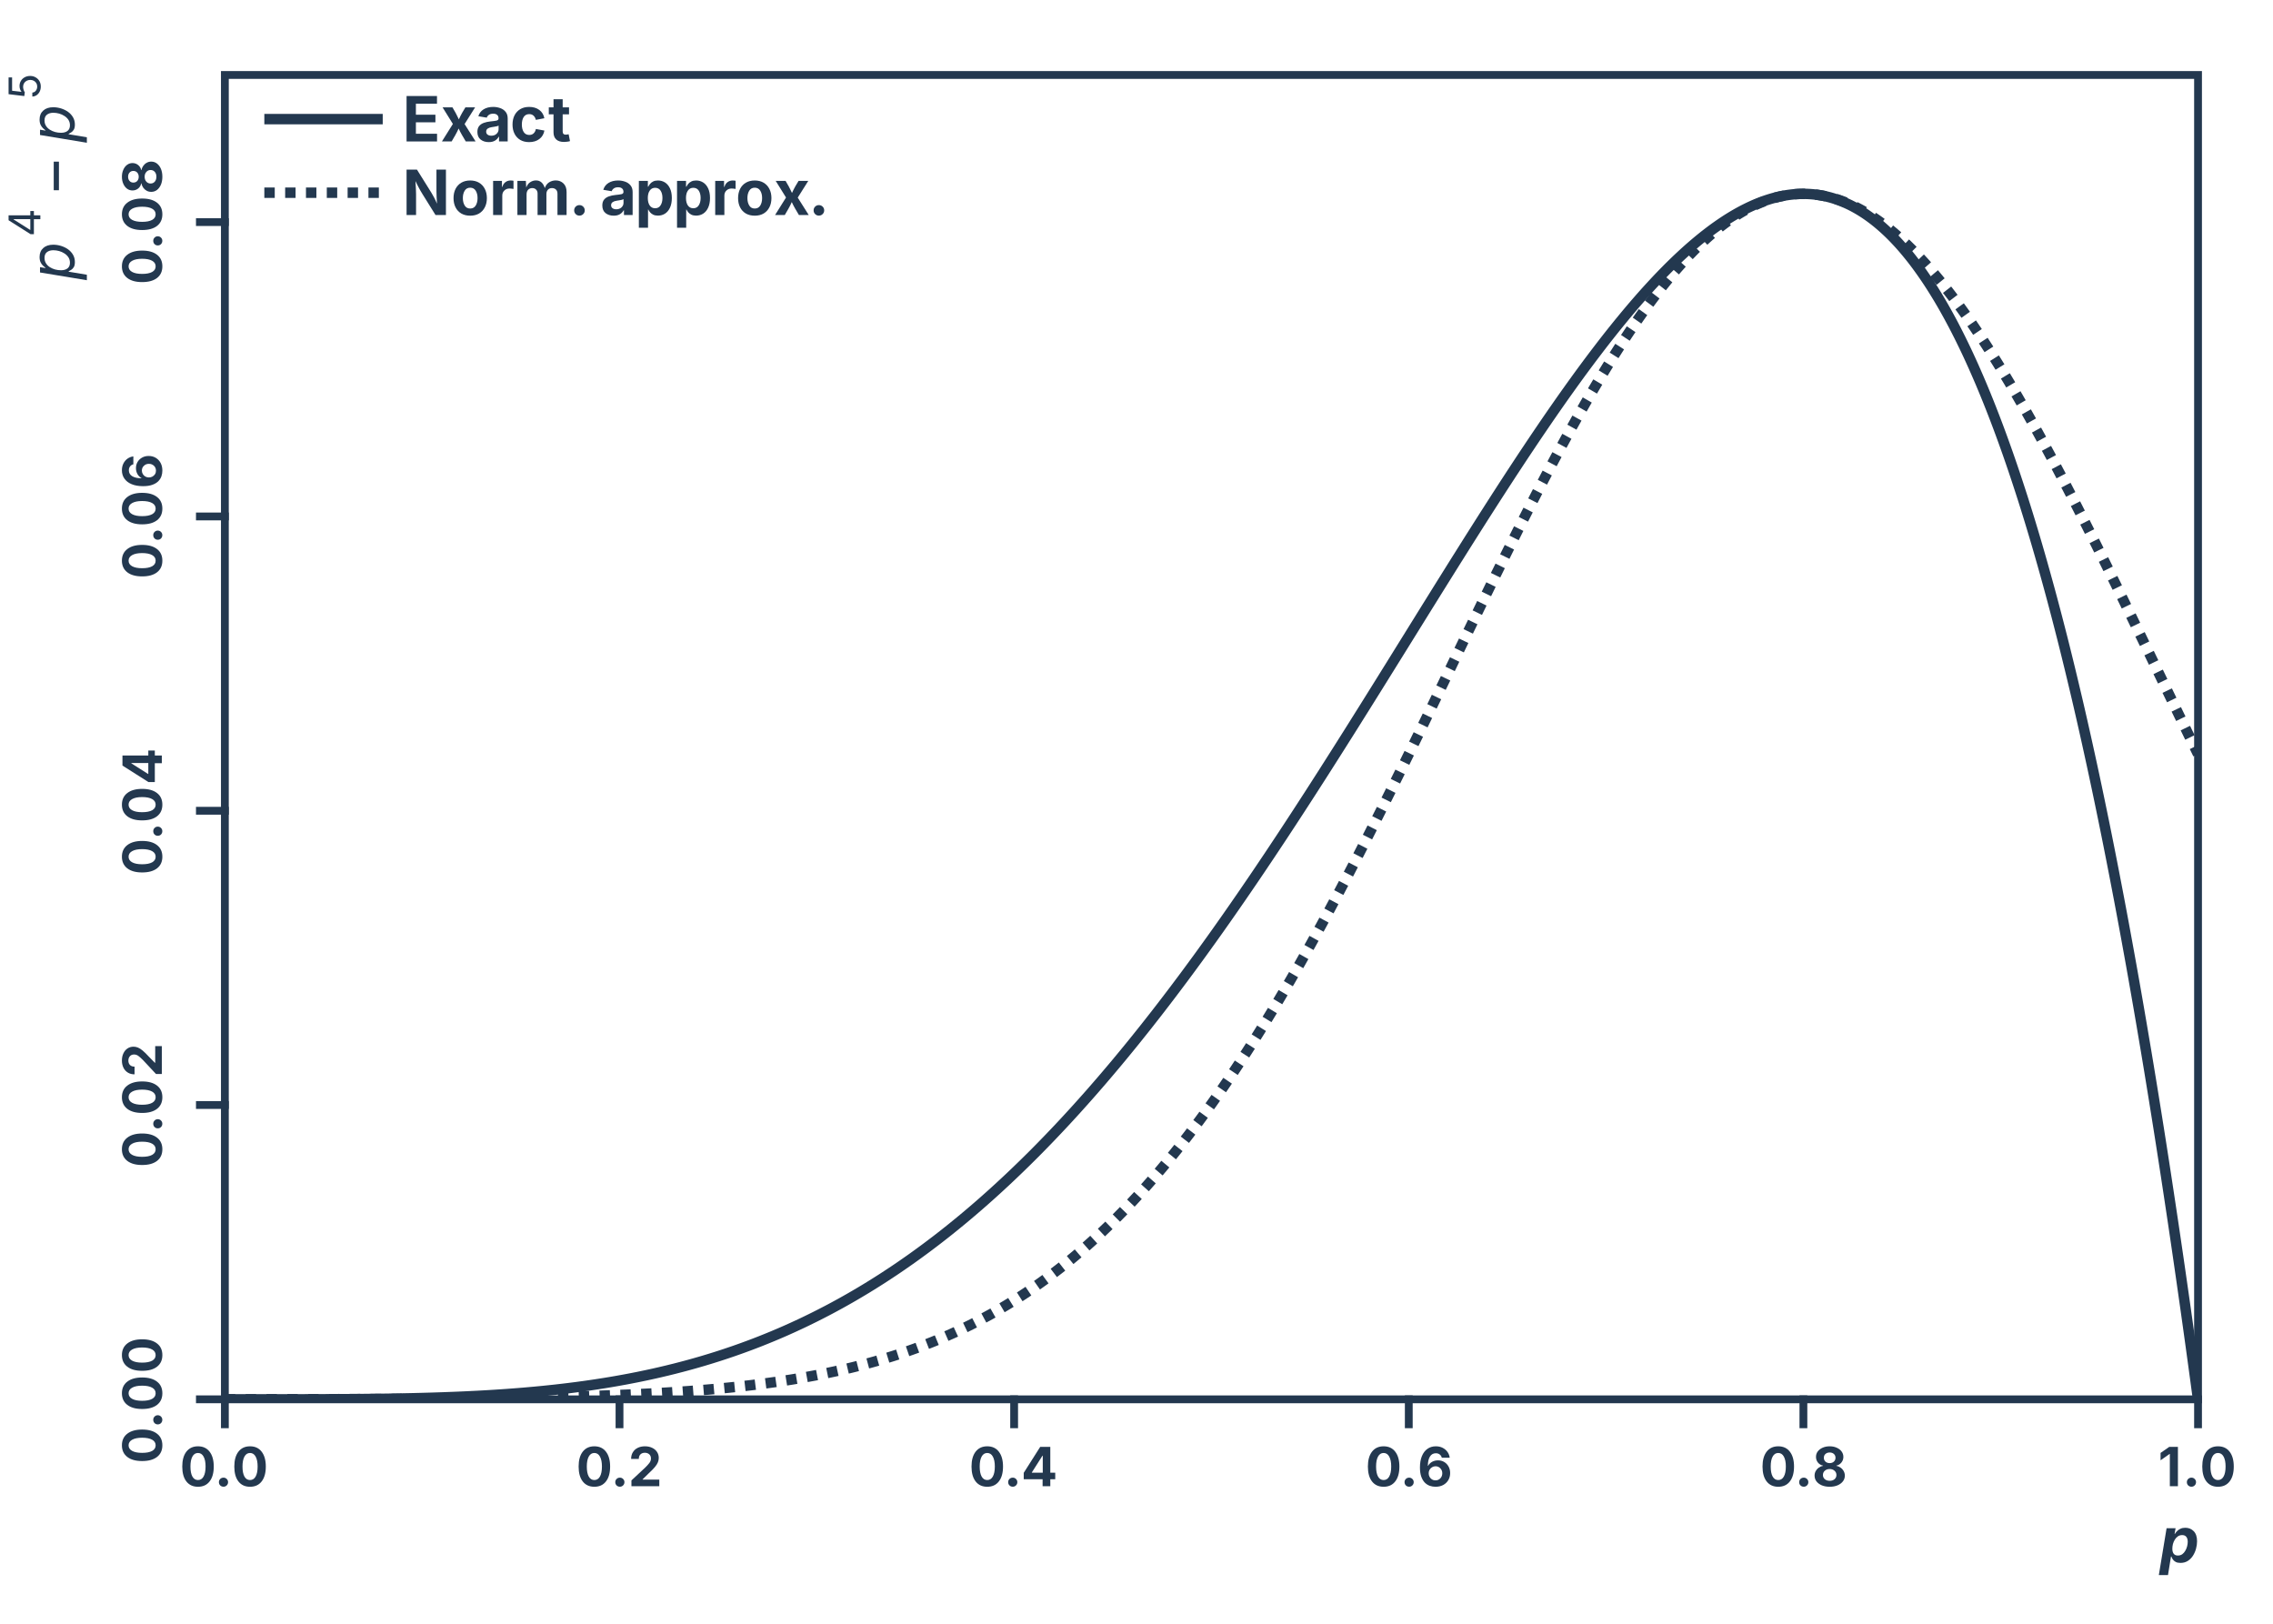 <?xml version="1.0" encoding="UTF-8"?>
<svg xmlns="http://www.w3.org/2000/svg" xmlns:xlink="http://www.w3.org/1999/xlink" width="655pt" height="468pt" viewBox="0 0 655 468" version="1.1">
<defs>
<g>
<symbol overflow="visible" id="glyph0-0">
<path style="stroke:none;" d="M 7.734 3.172 L 2.5 3.172 L 2.5 -14.125 L 7.734 -14.125 Z M 3.906 -2.438 L 3.906 -0.484 L 6.328 -0.484 L 6.328 -2.438 Z M 3.906 -5.359 L 3.906 -3.406 L 6.328 -3.406 L 6.328 -5.359 L 4.875 -5.359 L 4.875 -4.391 L 5.359 -4.391 L 5.359 -4.875 L 5.844 -4.875 L 5.844 -3.906 L 4.391 -3.906 L 4.391 -5.359 Z M 3.906 1.469 L 3.906 1.953 L 6.328 1.953 L 6.328 1.469 L 4.703 1.469 L 6.328 0.5 L 6.328 0 L 3.906 0 L 3.906 0.484 L 5.547 0.484 Z M 3.906 -10.719 L 3.906 -9.016 L 6.328 -9.016 L 6.328 -9.5 L 5.359 -9.5 L 5.359 -10.719 Z M 3.906 -11.703 L 3.906 -11.203 L 6.328 -11.203 L 6.328 -11.703 L 5.234 -11.703 L 5.234 -12.422 L 6.328 -12.422 L 6.328 -12.906 L 3.906 -12.906 L 3.906 -12.422 L 4.75 -12.422 L 4.75 -11.703 Z M 3.906 -7.312 L 3.906 -6.828 L 5.359 -6.828 L 5.359 -8.047 L 6.328 -8.047 L 6.328 -8.531 L 3.906 -8.531 L 3.906 -8.047 L 4.875 -8.047 L 4.875 -7.312 Z M 3.906 -6.328 L 3.906 -5.844 L 6.328 -5.844 L 6.328 -7.547 L 5.844 -7.547 L 5.844 -6.328 Z M 5.844 -0.969 L 4.391 -0.969 L 4.391 -1.953 L 5.844 -1.953 Z M 4.875 -9.5 L 4.391 -9.5 L 4.391 -10.234 L 4.875 -10.234 Z M 4.875 -9.5 "/>
</symbol>
<symbol overflow="visible" id="glyph0-1">
<path style="stroke:none;" d="M 5.25 0.156 C 3.82 0.156 2.707 -0.352 1.906 -1.375 C 1.113 -2.395 0.719 -3.828 0.719 -5.672 C 0.719 -7.504 1.113 -8.93 1.906 -9.953 C 2.707 -10.984 3.82 -11.5 5.25 -11.5 C 6.688 -11.5 7.801 -10.984 8.594 -9.953 C 9.395 -8.922 9.797 -7.492 9.797 -5.672 C 9.797 -3.828 9.395 -2.395 8.594 -1.375 C 7.801 -0.352 6.688 0.156 5.25 0.156 Z M 5.25 -1.781 C 5.945 -1.781 6.484 -2.113 6.859 -2.781 C 7.242 -3.457 7.438 -4.422 7.438 -5.672 C 7.438 -6.91 7.242 -7.867 6.859 -8.547 C 6.484 -9.234 5.945 -9.578 5.25 -9.578 C 4.551 -9.578 4.016 -9.234 3.641 -8.547 C 3.266 -7.867 3.078 -6.91 3.078 -5.672 C 3.078 -4.422 3.266 -3.457 3.641 -2.781 C 4.016 -2.113 4.551 -1.781 5.25 -1.781 Z M 5.25 -1.781 "/>
</symbol>
<symbol overflow="visible" id="glyph0-2">
<path style="stroke:none;" d="M 2.609 0.141 C 2.234 0.141 1.914 0.016 1.656 -0.234 C 1.406 -0.484 1.281 -0.797 1.281 -1.172 C 1.281 -1.535 1.406 -1.844 1.656 -2.094 C 1.914 -2.344 2.234 -2.469 2.609 -2.469 C 2.973 -2.469 3.281 -2.344 3.531 -2.094 C 3.789 -1.844 3.922 -1.535 3.922 -1.172 C 3.922 -0.797 3.789 -0.484 3.531 -0.234 C 3.281 0.016 2.973 0.141 2.609 0.141 Z M 2.609 0.141 "/>
</symbol>
<symbol overflow="visible" id="glyph0-3">
<path style="stroke:none;" d="M 0.938 0 L 0.938 -1.672 L 4.969 -5.438 C 5.477 -5.945 5.867 -6.383 6.141 -6.75 C 6.422 -7.125 6.562 -7.539 6.562 -8 C 6.562 -8.508 6.395 -8.91 6.062 -9.203 C 5.727 -9.492 5.305 -9.641 4.797 -9.641 C 4.273 -9.641 3.852 -9.484 3.531 -9.172 C 3.219 -8.859 3.062 -8.422 3.062 -7.859 L 0.844 -7.859 C 0.844 -8.598 1.008 -9.238 1.344 -9.781 C 1.676 -10.332 2.141 -10.754 2.734 -11.047 C 3.336 -11.348 4.031 -11.5 4.812 -11.5 C 5.613 -11.5 6.312 -11.352 6.906 -11.062 C 7.508 -10.781 7.977 -10.383 8.312 -9.875 C 8.645 -9.375 8.812 -8.797 8.812 -8.141 C 8.812 -7.723 8.727 -7.305 8.562 -6.891 C 8.406 -6.484 8.113 -6.023 7.688 -5.516 C 7.258 -5.004 6.66 -4.395 5.891 -3.688 L 4.172 -2 L 4.172 -1.906 L 8.969 -1.906 L 8.969 0 Z M 0.938 0 "/>
</symbol>
<symbol overflow="visible" id="glyph0-4">
<path style="stroke:none;" d="M 0.766 -2.016 L 0.766 -3.859 L 5.516 -11.344 L 8.422 -11.344 L 8.422 -3.891 L 9.844 -3.891 L 9.844 -2.016 L 8.422 -2.016 L 8.422 0 L 6.203 0 L 6.203 -2.016 Z M 6.25 -3.891 L 6.25 -8.781 L 6.156 -8.781 L 3.109 -3.984 L 3.109 -3.891 Z M 6.25 -3.891 "/>
</symbol>
<symbol overflow="visible" id="glyph0-5">
<path style="stroke:none;" d="M 5.203 0.156 C 4.629 0.156 4.07 0.062 3.531 -0.125 C 3 -0.32 2.52 -0.633 2.094 -1.062 C 1.676 -1.5 1.344 -2.07 1.094 -2.781 C 0.844 -3.488 0.719 -4.363 0.719 -5.406 C 0.719 -6.676 0.906 -7.766 1.281 -8.672 C 1.656 -9.586 2.188 -10.285 2.875 -10.766 C 3.562 -11.254 4.367 -11.5 5.297 -11.5 C 6.035 -11.5 6.691 -11.352 7.266 -11.062 C 7.836 -10.77 8.301 -10.375 8.656 -9.875 C 9.008 -9.375 9.223 -8.816 9.297 -8.203 L 7.016 -8.203 C 6.922 -8.598 6.723 -8.91 6.422 -9.141 C 6.117 -9.379 5.742 -9.5 5.297 -9.5 C 4.547 -9.5 3.973 -9.172 3.578 -8.516 C 3.191 -7.867 3 -6.988 3 -5.875 L 3.078 -5.875 C 3.328 -6.363 3.707 -6.75 4.219 -7.031 C 4.738 -7.312 5.305 -7.453 5.922 -7.453 C 6.586 -7.453 7.18 -7.297 7.703 -6.984 C 8.234 -6.672 8.648 -6.238 8.953 -5.688 C 9.266 -5.133 9.422 -4.504 9.422 -3.797 C 9.422 -3.023 9.242 -2.344 8.891 -1.75 C 8.535 -1.156 8.039 -0.688 7.406 -0.344 C 6.77 -0.008 6.035 0.156 5.203 0.156 Z M 5.188 -1.688 C 5.75 -1.688 6.219 -1.879 6.594 -2.266 C 6.969 -2.66 7.156 -3.148 7.156 -3.734 C 7.156 -4.297 6.969 -4.77 6.594 -5.156 C 6.227 -5.551 5.766 -5.75 5.203 -5.75 C 4.836 -5.75 4.504 -5.656 4.203 -5.469 C 3.898 -5.289 3.66 -5.047 3.484 -4.734 C 3.316 -4.43 3.234 -4.094 3.234 -3.719 C 3.234 -3.352 3.316 -3.016 3.484 -2.703 C 3.66 -2.391 3.895 -2.141 4.188 -1.953 C 4.477 -1.773 4.812 -1.688 5.188 -1.688 Z M 5.188 -1.688 "/>
</symbol>
<symbol overflow="visible" id="glyph0-6">
<path style="stroke:none;" d="M 5.078 0.156 C 4.223 0.156 3.469 0.02 2.812 -0.25 C 2.156 -0.531 1.641 -0.91 1.266 -1.391 C 0.898 -1.879 0.719 -2.43 0.719 -3.047 C 0.719 -3.516 0.82 -3.945 1.031 -4.344 C 1.25 -4.75 1.539 -5.082 1.906 -5.344 C 2.281 -5.613 2.695 -5.785 3.156 -5.859 L 3.156 -5.938 C 2.551 -6.062 2.062 -6.352 1.688 -6.812 C 1.312 -7.281 1.125 -7.828 1.125 -8.453 C 1.125 -9.035 1.289 -9.555 1.625 -10.016 C 1.969 -10.473 2.438 -10.832 3.031 -11.094 C 3.625 -11.363 4.305 -11.5 5.078 -11.5 C 5.828 -11.5 6.5 -11.363 7.094 -11.094 C 7.695 -10.832 8.164 -10.473 8.5 -10.016 C 8.844 -9.555 9.016 -9.035 9.016 -8.453 C 9.016 -7.828 8.82 -7.281 8.438 -6.812 C 8.062 -6.352 7.582 -6.062 7 -5.938 L 7 -5.859 C 7.445 -5.785 7.852 -5.613 8.219 -5.344 C 8.594 -5.082 8.891 -4.75 9.109 -4.344 C 9.328 -3.945 9.438 -3.516 9.438 -3.047 C 9.438 -2.43 9.25 -1.879 8.875 -1.391 C 8.5 -0.91 7.984 -0.531 7.328 -0.25 C 6.672 0.02 5.922 0.156 5.078 0.156 Z M 5.078 -1.562 C 5.648 -1.562 6.113 -1.711 6.469 -2.016 C 6.832 -2.328 7.016 -2.734 7.016 -3.234 C 7.016 -3.734 6.828 -4.145 6.453 -4.469 C 6.086 -4.789 5.629 -4.953 5.078 -4.953 C 4.504 -4.953 4.035 -4.789 3.672 -4.469 C 3.305 -4.145 3.125 -3.734 3.125 -3.234 C 3.125 -2.742 3.301 -2.344 3.656 -2.031 C 4.02 -1.719 4.492 -1.562 5.078 -1.562 Z M 5.078 -6.656 C 5.555 -6.656 5.953 -6.797 6.266 -7.078 C 6.586 -7.367 6.75 -7.742 6.75 -8.203 C 6.75 -8.648 6.594 -9.016 6.281 -9.297 C 5.969 -9.578 5.566 -9.719 5.078 -9.719 C 4.578 -9.719 4.172 -9.578 3.859 -9.297 C 3.547 -9.023 3.391 -8.66 3.391 -8.203 C 3.391 -7.742 3.547 -7.367 3.859 -7.078 C 4.18 -6.797 4.586 -6.656 5.078 -6.656 Z M 5.078 -6.656 "/>
</symbol>
<symbol overflow="visible" id="glyph0-7">
<path style="stroke:none;" d="M 5.703 -11.344 L 5.703 0 L 3.375 0 L 3.375 -9.297 L 3.297 -9.297 L 0.703 -7.469 L 0.703 -9.594 L 3.219 -11.344 Z M 5.703 -11.344 "/>
</symbol>
<symbol overflow="visible" id="glyph1-0">
<path style="stroke:none;" d="M 3.172 -7.734 L 3.172 -2.5 L -14.125 -2.5 L -14.125 -7.734 Z M -2.438 -3.906 L -0.484 -3.906 L -0.484 -6.328 L -2.438 -6.328 Z M -5.359 -3.906 L -3.406 -3.906 L -3.406 -6.328 L -5.359 -6.328 L -5.359 -4.875 L -4.391 -4.875 L -4.391 -5.359 L -4.875 -5.359 L -4.875 -5.844 L -3.906 -5.844 L -3.906 -4.391 L -5.359 -4.391 Z M 1.469 -3.906 L 1.953 -3.906 L 1.953 -6.328 L 1.469 -6.328 L 1.469 -4.703 L 0.5 -6.328 L 0 -6.328 L 0 -3.906 L 0.484 -3.906 L 0.484 -5.547 Z M -10.719 -3.906 L -9.016 -3.906 L -9.016 -6.328 L -9.5 -6.328 L -9.5 -5.359 L -10.719 -5.359 Z M -11.703 -3.906 L -11.203 -3.906 L -11.203 -6.328 L -11.703 -6.328 L -11.703 -5.234 L -12.422 -5.234 L -12.422 -6.328 L -12.906 -6.328 L -12.906 -3.906 L -12.422 -3.906 L -12.422 -4.75 L -11.703 -4.75 Z M -7.312 -3.906 L -6.828 -3.906 L -6.828 -5.359 L -8.047 -5.359 L -8.047 -6.328 L -8.531 -6.328 L -8.531 -3.906 L -8.047 -3.906 L -8.047 -4.875 L -7.312 -4.875 Z M -6.328 -3.906 L -5.844 -3.906 L -5.844 -6.328 L -7.547 -6.328 L -7.547 -5.844 L -6.328 -5.844 Z M -0.969 -5.844 L -0.969 -4.391 L -1.953 -4.391 L -1.953 -5.844 Z M -9.5 -4.875 L -9.5 -4.391 L -10.234 -4.391 L -10.234 -4.875 Z M -9.5 -4.875 "/>
</symbol>
<symbol overflow="visible" id="glyph1-1">
<path style="stroke:none;" d="M 0.156 -5.25 C 0.156 -3.82 -0.352 -2.707 -1.375 -1.906 C -2.395 -1.113 -3.828 -0.719 -5.672 -0.719 C -7.504 -0.719 -8.93 -1.113 -9.953 -1.906 C -10.984 -2.707 -11.5 -3.82 -11.5 -5.25 C -11.5 -6.688 -10.984 -7.801 -9.953 -8.594 C -8.922 -9.395 -7.492 -9.797 -5.672 -9.797 C -3.828 -9.797 -2.395 -9.395 -1.375 -8.594 C -0.352 -7.801 0.156 -6.688 0.156 -5.25 Z M -1.781 -5.25 C -1.781 -5.945 -2.113 -6.484 -2.781 -6.859 C -3.457 -7.242 -4.422 -7.438 -5.672 -7.438 C -6.91 -7.438 -7.867 -7.242 -8.547 -6.859 C -9.234 -6.484 -9.578 -5.945 -9.578 -5.25 C -9.578 -4.551 -9.234 -4.016 -8.547 -3.641 C -7.867 -3.266 -6.91 -3.078 -5.672 -3.078 C -4.422 -3.078 -3.457 -3.266 -2.781 -3.641 C -2.113 -4.016 -1.781 -4.551 -1.781 -5.25 Z M -1.781 -5.25 "/>
</symbol>
<symbol overflow="visible" id="glyph1-2">
<path style="stroke:none;" d="M 0.141 -2.609 C 0.141 -2.234 0.016 -1.914 -0.234 -1.656 C -0.484 -1.406 -0.797 -1.281 -1.172 -1.281 C -1.535 -1.281 -1.844 -1.406 -2.094 -1.656 C -2.344 -1.914 -2.469 -2.234 -2.469 -2.609 C -2.469 -2.973 -2.344 -3.281 -2.094 -3.531 C -1.844 -3.789 -1.535 -3.922 -1.172 -3.922 C -0.797 -3.922 -0.484 -3.789 -0.234 -3.531 C 0.016 -3.281 0.141 -2.973 0.141 -2.609 Z M 0.141 -2.609 "/>
</symbol>
<symbol overflow="visible" id="glyph1-3">
<path style="stroke:none;" d="M 0 -0.938 L -1.672 -0.938 L -5.438 -4.969 C -5.945 -5.477 -6.383 -5.867 -6.75 -6.141 C -7.125 -6.422 -7.539 -6.562 -8 -6.562 C -8.508 -6.562 -8.91 -6.395 -9.203 -6.062 C -9.492 -5.727 -9.641 -5.305 -9.641 -4.797 C -9.641 -4.273 -9.484 -3.852 -9.172 -3.531 C -8.859 -3.219 -8.422 -3.062 -7.859 -3.062 L -7.859 -0.844 C -8.598 -0.844 -9.238 -1.008 -9.781 -1.344 C -10.332 -1.676 -10.754 -2.141 -11.047 -2.734 C -11.348 -3.336 -11.5 -4.031 -11.5 -4.812 C -11.5 -5.613 -11.352 -6.312 -11.062 -6.906 C -10.781 -7.508 -10.383 -7.977 -9.875 -8.312 C -9.375 -8.645 -8.797 -8.812 -8.141 -8.812 C -7.723 -8.812 -7.305 -8.727 -6.891 -8.562 C -6.484 -8.406 -6.023 -8.113 -5.516 -7.688 C -5.004 -7.258 -4.395 -6.66 -3.688 -5.891 L -2 -4.172 L -1.906 -4.172 L -1.906 -8.969 L 0 -8.969 Z M 0 -0.938 "/>
</symbol>
<symbol overflow="visible" id="glyph1-4">
<path style="stroke:none;" d="M -2.016 -0.766 L -3.859 -0.766 L -11.344 -5.516 L -11.344 -8.422 L -3.891 -8.422 L -3.891 -9.844 L -2.016 -9.844 L -2.016 -8.422 L 0 -8.422 L 0 -6.203 L -2.016 -6.203 Z M -3.891 -6.25 L -8.781 -6.25 L -8.781 -6.156 L -3.984 -3.109 L -3.891 -3.109 Z M -3.891 -6.25 "/>
</symbol>
<symbol overflow="visible" id="glyph1-5">
<path style="stroke:none;" d="M 0.156 -5.203 C 0.156 -4.629 0.062 -4.07 -0.125 -3.531 C -0.32 -3 -0.633 -2.52 -1.062 -2.094 C -1.5 -1.676 -2.07 -1.344 -2.781 -1.094 C -3.488 -0.844 -4.363 -0.719 -5.406 -0.719 C -6.676 -0.719 -7.766 -0.906 -8.672 -1.281 C -9.586 -1.656 -10.285 -2.188 -10.766 -2.875 C -11.254 -3.562 -11.5 -4.367 -11.5 -5.297 C -11.5 -6.035 -11.352 -6.691 -11.062 -7.266 C -10.77 -7.836 -10.375 -8.301 -9.875 -8.656 C -9.375 -9.008 -8.816 -9.223 -8.203 -9.297 L -8.203 -7.016 C -8.598 -6.922 -8.91 -6.723 -9.141 -6.422 C -9.379 -6.117 -9.5 -5.742 -9.5 -5.297 C -9.5 -4.547 -9.172 -3.973 -8.516 -3.578 C -7.867 -3.191 -6.988 -3 -5.875 -3 L -5.875 -3.078 C -6.363 -3.328 -6.75 -3.707 -7.031 -4.219 C -7.312 -4.738 -7.453 -5.305 -7.453 -5.922 C -7.453 -6.586 -7.297 -7.18 -6.984 -7.703 C -6.672 -8.234 -6.238 -8.648 -5.688 -8.953 C -5.133 -9.266 -4.504 -9.422 -3.797 -9.422 C -3.023 -9.422 -2.344 -9.242 -1.75 -8.891 C -1.156 -8.535 -0.688 -8.039 -0.344 -7.406 C -0.008 -6.77 0.156 -6.035 0.156 -5.203 Z M -1.688 -5.188 C -1.688 -5.75 -1.879 -6.219 -2.266 -6.594 C -2.66 -6.969 -3.148 -7.156 -3.734 -7.156 C -4.297 -7.156 -4.77 -6.969 -5.156 -6.594 C -5.551 -6.227 -5.75 -5.766 -5.75 -5.203 C -5.75 -4.836 -5.656 -4.504 -5.469 -4.203 C -5.289 -3.898 -5.047 -3.66 -4.734 -3.484 C -4.43 -3.316 -4.094 -3.234 -3.719 -3.234 C -3.352 -3.234 -3.016 -3.316 -2.703 -3.484 C -2.391 -3.66 -2.141 -3.895 -1.953 -4.188 C -1.773 -4.477 -1.688 -4.812 -1.688 -5.188 Z M -1.688 -5.188 "/>
</symbol>
<symbol overflow="visible" id="glyph1-6">
<path style="stroke:none;" d="M 0.156 -5.078 C 0.156 -4.223 0.02 -3.469 -0.25 -2.812 C -0.531 -2.156 -0.91 -1.641 -1.391 -1.266 C -1.879 -0.898 -2.43 -0.719 -3.047 -0.719 C -3.516 -0.719 -3.945 -0.82 -4.344 -1.031 C -4.75 -1.25 -5.082 -1.539 -5.344 -1.906 C -5.613 -2.281 -5.785 -2.695 -5.859 -3.156 L -5.938 -3.156 C -6.062 -2.551 -6.352 -2.062 -6.812 -1.688 C -7.281 -1.312 -7.828 -1.125 -8.453 -1.125 C -9.035 -1.125 -9.555 -1.289 -10.016 -1.625 C -10.473 -1.969 -10.832 -2.438 -11.094 -3.031 C -11.363 -3.625 -11.5 -4.305 -11.5 -5.078 C -11.5 -5.828 -11.363 -6.5 -11.094 -7.094 C -10.832 -7.695 -10.473 -8.164 -10.016 -8.5 C -9.555 -8.844 -9.035 -9.016 -8.453 -9.016 C -7.828 -9.016 -7.281 -8.82 -6.812 -8.438 C -6.352 -8.062 -6.062 -7.582 -5.938 -7 L -5.859 -7 C -5.785 -7.445 -5.613 -7.852 -5.344 -8.219 C -5.082 -8.594 -4.75 -8.891 -4.344 -9.109 C -3.945 -9.328 -3.516 -9.438 -3.047 -9.438 C -2.43 -9.438 -1.879 -9.25 -1.391 -8.875 C -0.91 -8.5 -0.531 -7.984 -0.25 -7.328 C 0.02 -6.672 0.156 -5.922 0.156 -5.078 Z M -1.562 -5.078 C -1.562 -5.648 -1.711 -6.113 -2.016 -6.469 C -2.328 -6.832 -2.734 -7.016 -3.234 -7.016 C -3.734 -7.016 -4.145 -6.828 -4.469 -6.453 C -4.789 -6.086 -4.953 -5.629 -4.953 -5.078 C -4.953 -4.504 -4.789 -4.035 -4.469 -3.672 C -4.145 -3.305 -3.734 -3.125 -3.234 -3.125 C -2.742 -3.125 -2.344 -3.301 -2.031 -3.656 C -1.719 -4.02 -1.562 -4.492 -1.562 -5.078 Z M -6.656 -5.078 C -6.656 -5.555 -6.797 -5.953 -7.078 -6.266 C -7.367 -6.586 -7.742 -6.75 -8.203 -6.75 C -8.648 -6.75 -9.016 -6.594 -9.297 -6.281 C -9.578 -5.969 -9.719 -5.566 -9.719 -5.078 C -9.719 -4.578 -9.578 -4.172 -9.297 -3.859 C -9.023 -3.547 -8.66 -3.391 -8.203 -3.391 C -7.742 -3.391 -7.367 -3.547 -7.078 -3.859 C -6.797 -4.18 -6.656 -4.586 -6.656 -5.078 Z M -6.656 -5.078 "/>
</symbol>
<symbol overflow="visible" id="glyph2-0">
<path style="stroke:none;" d="M 7.516 3.656 L 1.469 3.656 L 4.766 -16.312 L 10.812 -16.312 Z M 4.156 -2.812 L 3.781 -0.562 L 6.594 -0.562 L 6.969 -2.812 Z M 4.719 -6.188 L 4.344 -3.938 L 7.156 -3.938 L 7.531 -6.188 L 5.844 -6.188 L 5.656 -5.062 L 6.219 -5.062 L 6.312 -5.625 L 6.875 -5.625 L 6.688 -4.5 L 5 -4.5 L 5.281 -6.188 Z M 3.406 1.688 L 3.328 2.25 L 6.141 2.25 L 6.219 1.688 L 4.328 1.688 L 6.406 0.578 L 6.5 0 L 3.688 0 L 3.594 0.562 L 5.5 0.562 Z M 5.734 -12.375 L 5.422 -10.406 L 8.234 -10.406 L 8.328 -10.969 L 7.203 -10.969 L 7.422 -12.375 Z M 5.922 -13.5 L 5.844 -12.938 L 8.656 -12.938 L 8.734 -13.5 L 7.469 -13.5 L 7.609 -14.344 L 8.875 -14.344 L 8.969 -14.906 L 6.156 -14.906 L 6.062 -14.344 L 7.047 -14.344 L 6.906 -13.5 Z M 5.094 -8.438 L 5 -7.875 L 6.688 -7.875 L 6.922 -9.281 L 8.047 -9.281 L 8.125 -9.844 L 5.312 -9.844 L 5.234 -9.281 L 6.359 -9.281 L 6.219 -8.438 Z M 4.906 -7.312 L 4.812 -6.75 L 7.625 -6.75 L 7.953 -8.719 L 7.391 -8.719 L 7.156 -7.312 Z M 6.125 -1.125 L 4.438 -1.125 L 4.625 -2.25 L 6.312 -2.25 Z M 6.641 -10.969 L 6.078 -10.969 L 6.203 -11.812 L 6.766 -11.812 Z M 6.641 -10.969 "/>
</symbol>
<symbol overflow="visible" id="glyph2-1">
<path style="stroke:none;" d="M -0.297 3.672 L 1.938 -9.828 L 4.531 -9.828 L 4.234 -8.172 L 4.312 -8.172 C 4.477 -8.441 4.691 -8.711 4.953 -8.984 C 5.223 -9.266 5.551 -9.492 5.938 -9.672 C 6.332 -9.859 6.797 -9.953 7.328 -9.953 C 8.305 -9.953 9.113 -9.625 9.75 -8.969 C 10.395 -8.312 10.719 -7.344 10.719 -6.062 C 10.719 -5.363 10.617 -4.648 10.422 -3.922 C 10.223 -3.191 9.926 -2.516 9.531 -1.891 C 9.133 -1.273 8.633 -0.773 8.031 -0.391 C 7.438 -0.016 6.738 0.172 5.938 0.172 C 5.375 0.172 4.914 0.078 4.562 -0.109 C 4.207 -0.305 3.93 -0.547 3.734 -0.828 C 3.547 -1.109 3.41 -1.383 3.328 -1.656 L 3.203 -1.656 L 2.344 3.672 Z M 5.188 -1.953 C 5.676 -1.953 6.098 -2.078 6.453 -2.328 C 6.805 -2.586 7.098 -2.922 7.328 -3.328 C 7.566 -3.734 7.742 -4.164 7.859 -4.625 C 7.973 -5.082 8.031 -5.516 8.031 -5.922 C 8.031 -6.504 7.898 -6.969 7.641 -7.312 C 7.379 -7.664 6.977 -7.844 6.438 -7.844 C 5.969 -7.844 5.555 -7.723 5.203 -7.484 C 4.848 -7.242 4.551 -6.926 4.312 -6.531 C 4.07 -6.145 3.891 -5.723 3.766 -5.266 C 3.648 -4.805 3.594 -4.352 3.594 -3.906 C 3.594 -3.301 3.723 -2.82 3.984 -2.469 C 4.254 -2.125 4.656 -1.953 5.188 -1.953 Z M 5.188 -1.953 "/>
</symbol>
<symbol overflow="visible" id="glyph3-0">
<path style="stroke:none;" d="M 3.656 -7.516 L 3.656 -1.469 L -16.312 -4.766 L -16.312 -10.812 Z M -2.812 -4.156 L -0.562 -3.781 L -0.562 -6.594 L -2.812 -6.969 Z M -6.188 -4.719 L -3.938 -4.344 L -3.938 -7.156 L -6.188 -7.531 L -6.188 -5.844 L -5.062 -5.656 L -5.062 -6.219 L -5.625 -6.312 L -5.625 -6.875 L -4.5 -6.688 L -4.5 -5 L -6.188 -5.281 Z M 1.688 -3.406 L 2.25 -3.328 L 2.25 -6.141 L 1.688 -6.219 L 1.688 -4.328 L 0.578 -6.406 L 0 -6.5 L 0 -3.688 L 0.562 -3.594 L 0.562 -5.5 Z M -12.375 -5.734 L -10.406 -5.422 L -10.406 -8.234 L -10.969 -8.328 L -10.969 -7.203 L -12.375 -7.422 Z M -13.5 -5.922 L -12.938 -5.844 L -12.938 -8.656 L -13.5 -8.734 L -13.5 -7.469 L -14.344 -7.609 L -14.344 -8.875 L -14.906 -8.969 L -14.906 -6.156 L -14.344 -6.062 L -14.344 -7.047 L -13.5 -6.906 Z M -8.438 -5.094 L -7.875 -5 L -7.875 -6.688 L -9.281 -6.922 L -9.281 -8.047 L -9.844 -8.125 L -9.844 -5.312 L -9.281 -5.234 L -9.281 -6.359 L -8.438 -6.219 Z M -7.312 -4.906 L -6.75 -4.812 L -6.75 -7.625 L -8.719 -7.953 L -8.719 -7.391 L -7.312 -7.156 Z M -1.125 -6.125 L -1.125 -4.438 L -2.25 -4.625 L -2.25 -6.312 Z M -10.969 -6.641 L -10.969 -6.078 L -11.812 -6.203 L -11.812 -6.766 Z M -10.969 -6.641 "/>
</symbol>
<symbol overflow="visible" id="glyph3-1">
<path style="stroke:none;" d="M 3.672 0.031 L -9.828 -2.203 L -9.828 -3.734 L -8.25 -3.469 L -8.25 -3.547 C -8.445 -3.691 -8.68 -3.891 -8.953 -4.141 C -9.223 -4.391 -9.457 -4.719 -9.656 -5.125 C -9.852 -5.531 -9.953 -6.047 -9.953 -6.672 C -9.953 -7.754 -9.598 -8.613 -8.891 -9.25 C -8.191 -9.883 -7.234 -10.203 -6.016 -10.203 C -5.254 -10.203 -4.504 -10.086 -3.766 -9.859 C -3.023 -9.629 -2.352 -9.301 -1.75 -8.875 C -1.156 -8.445 -0.676 -7.922 -0.312 -7.297 C 0.039 -6.68 0.219 -5.984 0.219 -5.203 C 0.219 -4.566 0.109 -4.07 -0.109 -3.719 C -0.336 -3.363 -0.594 -3.102 -0.875 -2.938 C -1.156 -2.77 -1.383 -2.645 -1.562 -2.562 L -1.562 -2.422 L 3.672 -1.547 Z M -1.203 -5 C -1.203 -5.582 -1.344 -6.098 -1.625 -6.547 C -1.914 -6.992 -2.297 -7.367 -2.766 -7.672 C -3.242 -7.984 -3.758 -8.219 -4.312 -8.375 C -4.875 -8.531 -5.43 -8.609 -5.984 -8.609 C -6.734 -8.609 -7.344 -8.43 -7.812 -8.078 C -8.289 -7.723 -8.531 -7.164 -8.531 -6.406 C -8.531 -5.812 -8.391 -5.289 -8.109 -4.844 C -7.836 -4.406 -7.469 -4.035 -7 -3.734 C -6.539 -3.441 -6.031 -3.219 -5.469 -3.062 C -4.906 -2.914 -4.336 -2.844 -3.766 -2.844 C -2.992 -2.844 -2.375 -3.02 -1.906 -3.375 C -1.438 -3.738 -1.203 -4.281 -1.203 -5 Z M -1.203 -5 "/>
</symbol>
<symbol overflow="visible" id="glyph4-0">
<path style="stroke:none;" d="M 2.562 -6.25 L 2.562 -2.016 L -11.406 -2.016 L -11.406 -6.25 Z M -1.969 -3.156 L -0.391 -3.156 L -0.391 -5.109 L -1.969 -5.109 Z M -4.328 -3.156 L -2.75 -3.156 L -2.75 -5.109 L -4.328 -5.109 L -4.328 -3.938 L -3.547 -3.938 L -3.547 -4.328 L -3.938 -4.328 L -3.938 -4.719 L -3.156 -4.719 L -3.156 -3.547 L -4.328 -3.547 Z M 1.188 -3.156 L 1.578 -3.156 L 1.578 -5.109 L 1.188 -5.109 L 1.188 -3.797 L 0.406 -5.109 L 0 -5.109 L 0 -3.156 L 0.391 -3.156 L 0.391 -4.484 Z M -8.656 -3.156 L -7.281 -3.156 L -7.281 -5.109 L -7.672 -5.109 L -7.672 -4.328 L -8.656 -4.328 Z M -9.453 -3.156 L -9.047 -3.156 L -9.047 -5.109 L -9.453 -5.109 L -9.453 -4.234 L -10.031 -4.234 L -10.031 -5.109 L -10.422 -5.109 L -10.422 -3.156 L -10.031 -3.156 L -10.031 -3.844 L -9.453 -3.844 Z M -5.906 -3.156 L -5.516 -3.156 L -5.516 -4.328 L -6.5 -4.328 L -6.5 -5.109 L -6.891 -5.109 L -6.891 -3.156 L -6.5 -3.156 L -6.5 -3.938 L -5.906 -3.938 Z M -5.109 -3.156 L -4.719 -3.156 L -4.719 -5.109 L -6.094 -5.109 L -6.094 -4.719 L -5.109 -4.719 Z M -0.781 -4.719 L -0.781 -3.547 L -1.578 -3.547 L -1.578 -4.719 Z M -7.672 -3.938 L -7.672 -3.547 L -8.266 -3.547 L -8.266 -3.938 Z M -7.672 -3.938 "/>
</symbol>
<symbol overflow="visible" id="glyph4-1">
<path style="stroke:none;" d="M -1.859 -0.734 L -2.812 -0.734 L -9.156 -4.75 L -9.156 -6.172 L -2.891 -6.172 L -2.891 -7.406 L -1.859 -7.406 L -1.859 -6.172 L 0 -6.172 L 0 -5.047 L -1.859 -5.047 Z M -2.891 -5.062 L -7.703 -5.062 L -7.703 -4.984 L -2.969 -1.984 L -2.891 -1.984 Z M -2.891 -5.062 "/>
</symbol>
<symbol overflow="visible" id="glyph4-2">
<path style="stroke:none;" d="M 0.125 -3.672 C 0.125 -3.129 0.02 -2.645 -0.188 -2.219 C -0.406 -1.789 -0.695 -1.445 -1.062 -1.188 C -1.426 -0.938 -1.844 -0.801 -2.312 -0.781 L -2.312 -1.922 C -1.906 -1.953 -1.566 -2.133 -1.297 -2.469 C -1.035 -2.801 -0.906 -3.203 -0.906 -3.672 C -0.906 -4.035 -0.988 -4.359 -1.156 -4.641 C -1.332 -4.93 -1.57 -5.16 -1.875 -5.328 C -2.176 -5.492 -2.52 -5.578 -2.906 -5.578 C -3.301 -5.578 -3.656 -5.488 -3.969 -5.312 C -4.281 -5.145 -4.523 -4.91 -4.703 -4.609 C -4.879 -4.316 -4.969 -3.977 -4.969 -3.594 C -4.969 -3.312 -4.922 -3.023 -4.828 -2.734 C -4.742 -2.441 -4.629 -2.203 -4.484 -2.016 L -4.625 -0.922 L -9.156 -1.469 L -9.156 -6.297 L -8.141 -6.297 L -8.141 -2.453 L -5.453 -2.141 L -5.453 -2.188 C -5.609 -2.375 -5.738 -2.609 -5.844 -2.891 C -5.945 -3.18 -6 -3.488 -6 -3.812 C -6 -4.375 -5.863 -4.875 -5.594 -5.312 C -5.332 -5.75 -4.969 -6.094 -4.5 -6.344 C -4.039 -6.594 -3.516 -6.719 -2.922 -6.719 C -2.336 -6.719 -1.816 -6.582 -1.359 -6.312 C -0.898 -6.051 -0.535 -5.691 -0.266 -5.234 C -0.004 -4.773 0.125 -4.254 0.125 -3.672 Z M 0.125 -3.672 "/>
</symbol>
<symbol overflow="visible" id="glyph5-0">
<path style="stroke:none;" d="M 3.656 -8.938 L 3.656 -2.891 L -16.312 -2.891 L -16.312 -8.938 Z M -2.812 -4.5 L -0.562 -4.5 L -0.562 -7.312 L -2.812 -7.312 Z M -6.188 -4.5 L -3.938 -4.5 L -3.938 -7.312 L -6.188 -7.312 L -6.188 -5.625 L -5.062 -5.625 L -5.062 -6.188 L -5.625 -6.188 L -5.625 -6.75 L -4.5 -6.75 L -4.5 -5.062 L -6.188 -5.062 Z M 1.688 -4.5 L 2.25 -4.5 L 2.25 -7.312 L 1.688 -7.312 L 1.688 -5.422 L 0.578 -7.312 L 0 -7.312 L 0 -4.5 L 0.562 -4.5 L 0.562 -6.406 Z M -12.375 -4.5 L -10.406 -4.5 L -10.406 -7.312 L -10.969 -7.312 L -10.969 -6.188 L -12.375 -6.188 Z M -13.5 -4.5 L -12.938 -4.5 L -12.938 -7.312 L -13.5 -7.312 L -13.5 -6.047 L -14.344 -6.047 L -14.344 -7.312 L -14.906 -7.312 L -14.906 -4.5 L -14.344 -4.5 L -14.344 -5.484 L -13.5 -5.484 Z M -8.438 -4.5 L -7.875 -4.5 L -7.875 -6.188 L -9.281 -6.188 L -9.281 -7.312 L -9.844 -7.312 L -9.844 -4.5 L -9.281 -4.5 L -9.281 -5.625 L -8.438 -5.625 Z M -7.312 -4.5 L -6.75 -4.5 L -6.75 -7.312 L -8.719 -7.312 L -8.719 -6.75 L -7.312 -6.75 Z M -1.125 -6.75 L -1.125 -5.062 L -2.25 -5.062 L -2.25 -6.75 Z M -10.969 -5.625 L -10.969 -5.062 L -11.812 -5.062 L -11.812 -5.625 Z M -10.969 -5.625 "/>
</symbol>
<symbol overflow="visible" id="glyph5-1">
<path style="stroke:none;" d="M -5.875 -10.078 L -4.375 -10.078 L -4.375 -1.844 L -5.875 -1.844 Z M -5.875 -10.078 "/>
</symbol>
<symbol overflow="visible" id="glyph6-0">
<path style="stroke:none;" d="M 8.938 3.656 L 2.891 3.656 L 2.891 -16.312 L 8.938 -16.312 Z M 4.5 -2.812 L 4.5 -0.562 L 7.312 -0.562 L 7.312 -2.812 Z M 4.5 -6.188 L 4.5 -3.938 L 7.312 -3.938 L 7.312 -6.188 L 5.625 -6.188 L 5.625 -5.062 L 6.188 -5.062 L 6.188 -5.625 L 6.75 -5.625 L 6.75 -4.5 L 5.062 -4.5 L 5.062 -6.188 Z M 4.5 1.688 L 4.5 2.25 L 7.312 2.25 L 7.312 1.688 L 5.422 1.688 L 7.312 0.578 L 7.312 0 L 4.5 0 L 4.5 0.562 L 6.406 0.562 Z M 4.5 -12.375 L 4.5 -10.406 L 7.312 -10.406 L 7.312 -10.969 L 6.188 -10.969 L 6.188 -12.375 Z M 4.5 -13.5 L 4.5 -12.938 L 7.312 -12.938 L 7.312 -13.5 L 6.047 -13.5 L 6.047 -14.344 L 7.312 -14.344 L 7.312 -14.906 L 4.5 -14.906 L 4.5 -14.344 L 5.484 -14.344 L 5.484 -13.5 Z M 4.5 -8.438 L 4.5 -7.875 L 6.188 -7.875 L 6.188 -9.281 L 7.312 -9.281 L 7.312 -9.844 L 4.5 -9.844 L 4.5 -9.281 L 5.625 -9.281 L 5.625 -8.438 Z M 4.5 -7.312 L 4.5 -6.75 L 7.312 -6.75 L 7.312 -8.719 L 6.75 -8.719 L 6.75 -7.312 Z M 6.75 -1.125 L 5.062 -1.125 L 5.062 -2.25 L 6.75 -2.25 Z M 5.625 -10.969 L 5.062 -10.969 L 5.062 -11.812 L 5.625 -11.812 Z M 5.625 -10.969 "/>
</symbol>
<symbol overflow="visible" id="glyph6-1">
<path style="stroke:none;" d="M 1.188 0 L 1.188 -13.094 L 9.953 -13.094 L 9.953 -10.875 L 3.875 -10.875 L 3.875 -7.703 L 9.5 -7.703 L 9.5 -5.516 L 3.875 -5.516 L 3.875 -2.219 L 9.969 -2.219 L 9.969 0 Z M 1.188 0 "/>
</symbol>
<symbol overflow="visible" id="glyph6-2">
<path style="stroke:none;" d="M 0.375 0 L 3.531 -5.047 L 0.562 -9.828 L 3.406 -9.828 L 4.297 -8.281 C 4.473 -7.945 4.641 -7.617 4.797 -7.297 C 4.953 -6.984 5.102 -6.672 5.25 -6.359 C 5.395 -6.672 5.547 -6.988 5.703 -7.312 C 5.859 -7.633 6.031 -7.957 6.219 -8.281 L 7.141 -9.828 L 9.938 -9.828 L 6.906 -5.016 L 10.078 0 L 7.25 0 L 6.156 -1.859 C 5.969 -2.172 5.797 -2.484 5.641 -2.797 C 5.484 -3.117 5.332 -3.43 5.188 -3.734 C 5.039 -3.43 4.895 -3.117 4.75 -2.797 C 4.602 -2.484 4.438 -2.172 4.25 -1.859 L 3.172 0 Z M 0.375 0 "/>
</symbol>
<symbol overflow="visible" id="glyph6-3">
<path style="stroke:none;" d="M 3.875 0.188 C 2.938 0.188 2.156 -0.055 1.531 -0.547 C 0.906 -1.047 0.594 -1.781 0.594 -2.75 C 0.594 -3.477 0.77 -4.051 1.125 -4.469 C 1.477 -4.883 1.938 -5.188 2.5 -5.375 C 3.062 -5.57 3.664 -5.703 4.312 -5.766 C 5.156 -5.848 5.758 -5.93 6.125 -6.016 C 6.5 -6.109 6.688 -6.316 6.688 -6.641 L 6.688 -6.688 C 6.688 -7.102 6.551 -7.426 6.281 -7.656 C 6.02 -7.883 5.645 -8 5.156 -8 C 4.645 -8 4.234 -7.891 3.922 -7.672 C 3.609 -7.453 3.398 -7.18 3.297 -6.859 L 0.875 -7.266 C 1.125 -8.117 1.625 -8.781 2.375 -9.25 C 3.133 -9.719 4.062 -9.953 5.156 -9.953 C 5.863 -9.953 6.535 -9.836 7.172 -9.609 C 7.805 -9.391 8.32 -9.035 8.719 -8.547 C 9.125 -8.055 9.328 -7.414 9.328 -6.625 L 9.328 0 L 6.828 0 L 6.828 -1.359 L 6.734 -1.359 C 6.492 -0.898 6.133 -0.523 5.656 -0.234 C 5.188 0.047 4.594 0.188 3.875 0.188 Z M 4.609 -1.656 C 5.223 -1.656 5.723 -1.832 6.109 -2.188 C 6.504 -2.551 6.703 -2.992 6.703 -3.516 L 6.703 -4.578 C 6.598 -4.504 6.426 -4.438 6.188 -4.375 C 5.957 -4.32 5.707 -4.273 5.438 -4.234 C 5.176 -4.191 4.945 -4.156 4.75 -4.125 C 4.27 -4.062 3.879 -3.926 3.578 -3.719 C 3.273 -3.508 3.125 -3.211 3.125 -2.828 C 3.125 -2.441 3.266 -2.148 3.547 -1.953 C 3.828 -1.754 4.18 -1.656 4.609 -1.656 Z M 4.609 -1.656 "/>
</symbol>
<symbol overflow="visible" id="glyph6-4">
<path style="stroke:none;" d="M 5.516 0.188 C 4.523 0.188 3.672 -0.02 2.953 -0.438 C 2.234 -0.863 1.68 -1.457 1.297 -2.219 C 0.91 -2.977 0.719 -3.863 0.719 -4.875 C 0.719 -5.883 0.91 -6.77 1.297 -7.531 C 1.68 -8.289 2.234 -8.883 2.953 -9.312 C 3.672 -9.738 4.523 -9.953 5.516 -9.953 C 6.68 -9.953 7.656 -9.66 8.438 -9.078 C 9.219 -8.492 9.703 -7.695 9.891 -6.688 L 7.438 -6.219 C 7.32 -6.727 7.102 -7.129 6.781 -7.422 C 6.469 -7.723 6.055 -7.875 5.547 -7.875 C 4.836 -7.875 4.301 -7.598 3.938 -7.047 C 3.582 -6.492 3.406 -5.77 3.406 -4.875 C 3.406 -4 3.582 -3.281 3.938 -2.719 C 4.301 -2.156 4.836 -1.875 5.547 -1.875 C 6.055 -1.875 6.473 -2.023 6.797 -2.328 C 7.129 -2.641 7.348 -3.062 7.453 -3.594 L 9.906 -3.141 C 9.719 -2.109 9.234 -1.297 8.453 -0.703 C 7.672 -0.109 6.691 0.188 5.516 0.188 Z M 5.516 0.188 "/>
</symbol>
<symbol overflow="visible" id="glyph6-5">
<path style="stroke:none;" d="M 6 -9.828 L 6 -7.812 L 4.172 -7.812 L 4.172 -2.875 C 4.172 -2.258 4.469 -1.953 5.062 -1.953 C 5.164 -1.953 5.305 -1.969 5.484 -2 C 5.66 -2.031 5.797 -2.055 5.891 -2.078 L 6.281 -0.094 C 5.988 -0.008 5.695 0.047 5.406 0.078 C 5.113 0.117 4.836 0.141 4.578 0.141 C 3.586 0.141 2.832 -0.098 2.312 -0.578 C 1.789 -1.055 1.531 -1.742 1.531 -2.641 L 1.531 -7.812 L 0.172 -7.812 L 0.172 -9.828 L 1.531 -9.828 L 1.531 -12.172 L 4.172 -12.172 L 4.172 -9.828 Z M 6 -9.828 "/>
</symbol>
<symbol overflow="visible" id="glyph6-6">
<path style="stroke:none;" d="M 1.188 0 L 1.188 -13.094 L 4.172 -13.094 L 8.312 -6.469 C 8.57 -6.039 8.836 -5.57 9.109 -5.062 C 9.391 -4.551 9.672 -3.953 9.953 -3.266 C 9.91 -3.91 9.875 -4.555 9.844 -5.203 C 9.812 -5.848 9.797 -6.383 9.797 -6.812 L 9.797 -13.094 L 12.531 -13.094 L 12.531 0 L 9.531 0 L 5.781 -6.016 C 5.539 -6.398 5.316 -6.773 5.109 -7.141 C 4.898 -7.516 4.688 -7.91 4.469 -8.328 C 4.258 -8.754 4.02 -9.238 3.75 -9.781 C 3.801 -8.988 3.844 -8.258 3.875 -7.594 C 3.906 -6.926 3.922 -6.398 3.922 -6.016 L 3.922 0 Z M 1.188 0 "/>
</symbol>
<symbol overflow="visible" id="glyph6-7">
<path style="stroke:none;" d="M 5.516 0.188 C 4.535 0.188 3.68 -0.02 2.953 -0.438 C 2.234 -0.863 1.68 -1.457 1.297 -2.219 C 0.91 -2.977 0.719 -3.863 0.719 -4.875 C 0.719 -5.883 0.91 -6.77 1.297 -7.531 C 1.68 -8.289 2.234 -8.883 2.953 -9.312 C 3.68 -9.738 4.535 -9.953 5.516 -9.953 C 6.504 -9.953 7.359 -9.738 8.078 -9.312 C 8.797 -8.883 9.348 -8.289 9.734 -7.531 C 10.129 -6.77 10.328 -5.883 10.328 -4.875 C 10.328 -3.863 10.129 -2.977 9.734 -2.219 C 9.348 -1.457 8.797 -0.863 8.078 -0.438 C 7.359 -0.02 6.504 0.188 5.516 0.188 Z M 5.516 -1.875 C 6.223 -1.875 6.754 -2.16 7.109 -2.734 C 7.461 -3.305 7.641 -4.02 7.641 -4.875 C 7.641 -5.738 7.461 -6.453 7.109 -7.016 C 6.754 -7.586 6.223 -7.875 5.516 -7.875 C 4.816 -7.875 4.289 -7.586 3.938 -7.016 C 3.582 -6.453 3.406 -5.738 3.406 -4.875 C 3.406 -4.02 3.582 -3.305 3.938 -2.734 C 4.289 -2.16 4.816 -1.875 5.516 -1.875 Z M 5.516 -1.875 "/>
</symbol>
<symbol overflow="visible" id="glyph6-8">
<path style="stroke:none;" d="M 1.125 0 L 1.125 -9.828 L 3.672 -9.828 L 3.672 -8.109 L 3.781 -8.109 C 3.957 -8.711 4.258 -9.172 4.688 -9.484 C 5.113 -9.797 5.602 -9.953 6.156 -9.953 C 6.445 -9.953 6.727 -9.926 7 -9.875 L 7 -7.516 C 6.883 -7.547 6.711 -7.57 6.484 -7.594 C 6.266 -7.625 6.055 -7.641 5.859 -7.641 C 5.254 -7.641 4.754 -7.445 4.359 -7.062 C 3.961 -6.688 3.766 -6.195 3.766 -5.594 L 3.766 0 Z M 1.125 0 "/>
</symbol>
<symbol overflow="visible" id="glyph6-9">
<path style="stroke:none;" d="M 1.125 0 L 1.125 -9.828 L 3.562 -9.828 L 3.672 -7.922 C 3.93 -8.629 4.316 -9.145 4.828 -9.469 C 5.336 -9.801 5.891 -9.969 6.484 -9.969 C 7.723 -9.969 8.566 -9.234 9.016 -7.766 C 9.285 -8.523 9.707 -9.082 10.281 -9.438 C 10.863 -9.789 11.492 -9.969 12.172 -9.969 C 13.066 -9.969 13.812 -9.676 14.406 -9.094 C 15 -8.52 15.297 -7.695 15.297 -6.625 L 15.297 0 L 12.672 0 L 12.672 -6.125 C 12.672 -6.676 12.52 -7.086 12.219 -7.359 C 11.914 -7.629 11.539 -7.766 11.094 -7.766 C 10.602 -7.766 10.211 -7.609 9.922 -7.297 C 9.629 -6.984 9.484 -6.566 9.484 -6.047 L 9.484 0 L 6.938 0 L 6.938 -6.203 C 6.938 -6.68 6.789 -7.062 6.5 -7.344 C 6.219 -7.625 5.852 -7.766 5.406 -7.766 C 4.945 -7.766 4.555 -7.609 4.234 -7.297 C 3.922 -6.984 3.766 -6.531 3.766 -5.938 L 3.766 0 Z M 1.125 0 "/>
</symbol>
<symbol overflow="visible" id="glyph6-10">
<path style="stroke:none;" d="M 3 0.172 C 2.57 0.172 2.211 0.023 1.922 -0.266 C 1.629 -0.555 1.484 -0.914 1.484 -1.344 C 1.484 -1.77 1.629 -2.129 1.922 -2.422 C 2.211 -2.711 2.57 -2.859 3 -2.859 C 3.426 -2.859 3.785 -2.711 4.078 -2.422 C 4.379 -2.129 4.531 -1.77 4.531 -1.344 C 4.531 -0.914 4.379 -0.555 4.078 -0.266 C 3.785 0.023 3.426 0.172 3 0.172 Z M 3 0.172 "/>
</symbol>
<symbol overflow="visible" id="glyph6-11">
<path style="stroke:none;" d=""/>
</symbol>
<symbol overflow="visible" id="glyph6-12">
<path style="stroke:none;" d="M 1.125 3.672 L 1.125 -9.828 L 3.719 -9.828 L 3.719 -8.172 L 3.844 -8.172 C 3.957 -8.43 4.125 -8.695 4.344 -8.969 C 4.57 -9.25 4.875 -9.484 5.25 -9.672 C 5.625 -9.859 6.086 -9.953 6.641 -9.953 C 7.367 -9.953 8.035 -9.766 8.641 -9.391 C 9.242 -9.016 9.723 -8.453 10.078 -7.703 C 10.441 -6.953 10.625 -6.016 10.625 -4.891 C 10.625 -3.805 10.445 -2.883 10.094 -2.125 C 9.75 -1.375 9.273 -0.801 8.672 -0.406 C 8.066 -0.02 7.383 0.172 6.625 0.172 C 6.094 0.172 5.641 0.082 5.266 -0.094 C 4.898 -0.281 4.602 -0.504 4.375 -0.766 C 4.145 -1.035 3.969 -1.305 3.844 -1.578 L 3.766 -1.578 L 3.766 3.672 Z M 5.812 -1.953 C 6.5 -1.953 7.02 -2.227 7.375 -2.781 C 7.738 -3.332 7.922 -4.039 7.922 -4.906 C 7.922 -5.77 7.742 -6.473 7.391 -7.016 C 7.035 -7.566 6.508 -7.844 5.812 -7.844 C 5.133 -7.844 4.613 -7.57 4.25 -7.031 C 3.883 -6.5 3.703 -5.789 3.703 -4.906 C 3.703 -4.008 3.883 -3.289 4.25 -2.75 C 4.625 -2.219 5.145 -1.953 5.812 -1.953 Z M 5.812 -1.953 "/>
</symbol>
</g>
<clipPath id="clip1">
  <path d="M 64.801 54 L 633.402 54 L 633.402 403.203 L 64.801 403.203 Z M 64.801 54 "/>
</clipPath>
</defs>
<g id="surface164">
<path style="fill:none;stroke-width:2.25;stroke-linecap:square;stroke-linejoin:round;stroke:rgb(13.725%,21.961%,30.98%);stroke-opacity:1;stroke-miterlimit:10;" d="M 64.801 403.199 L 64.801 410.398 "/>
<path style="fill:none;stroke-width:2.25;stroke-linecap:square;stroke-linejoin:round;stroke:rgb(13.725%,21.961%,30.98%);stroke-opacity:1;stroke-miterlimit:10;" d="M 178.52 403.199 L 178.52 410.398 "/>
<path style="fill:none;stroke-width:2.25;stroke-linecap:square;stroke-linejoin:round;stroke:rgb(13.725%,21.961%,30.98%);stroke-opacity:1;stroke-miterlimit:10;" d="M 292.238 403.199 L 292.238 410.398 "/>
<path style="fill:none;stroke-width:2.25;stroke-linecap:square;stroke-linejoin:round;stroke:rgb(13.725%,21.961%,30.98%);stroke-opacity:1;stroke-miterlimit:10;" d="M 405.961 403.199 L 405.961 410.398 "/>
<path style="fill:none;stroke-width:2.25;stroke-linecap:square;stroke-linejoin:round;stroke:rgb(13.725%,21.961%,30.98%);stroke-opacity:1;stroke-miterlimit:10;" d="M 519.68 403.199 L 519.68 410.398 "/>
<path style="fill:none;stroke-width:2.25;stroke-linecap:square;stroke-linejoin:round;stroke:rgb(13.725%,21.961%,30.98%);stroke-opacity:1;stroke-miterlimit:10;" d="M 633.398 403.199 L 633.398 410.398 "/>
<g style="fill:rgb(13.725%,21.961%,30.98%);fill-opacity:1;">
  <use xlink:href="#glyph0-1" x="51.801" y="428.232"/>
  <use xlink:href="#glyph0-2" x="61.801" y="428.232"/>
  <use xlink:href="#glyph0-1" x="66.801" y="428.232"/>
</g>
<g style="fill:rgb(13.725%,21.961%,30.98%);fill-opacity:1;">
  <use xlink:href="#glyph0-1" x="166.02" y="428.232"/>
  <use xlink:href="#glyph0-2" x="176.02" y="428.232"/>
  <use xlink:href="#glyph0-3" x="181.02" y="428.232"/>
</g>
<g style="fill:rgb(13.725%,21.961%,30.98%);fill-opacity:1;">
  <use xlink:href="#glyph0-1" x="279.238" y="428.232"/>
  <use xlink:href="#glyph0-2" x="289.238" y="428.232"/>
  <use xlink:href="#glyph0-4" x="294.238" y="428.232"/>
</g>
<g style="fill:rgb(13.725%,21.961%,30.98%);fill-opacity:1;">
  <use xlink:href="#glyph0-1" x="393.461" y="428.232"/>
  <use xlink:href="#glyph0-2" x="403.461" y="428.232"/>
  <use xlink:href="#glyph0-5" x="408.461" y="428.232"/>
</g>
<g style="fill:rgb(13.725%,21.961%,30.98%);fill-opacity:1;">
  <use xlink:href="#glyph0-1" x="507.18" y="428.232"/>
  <use xlink:href="#glyph0-2" x="517.18" y="428.232"/>
  <use xlink:href="#glyph0-6" x="522.18" y="428.232"/>
</g>
<g style="fill:rgb(13.725%,21.961%,30.98%);fill-opacity:1;">
  <use xlink:href="#glyph0-7" x="621.898" y="428.232"/>
  <use xlink:href="#glyph0-2" x="628.898" y="428.232"/>
  <use xlink:href="#glyph0-1" x="633.898" y="428.232"/>
</g>
<path style="fill:none;stroke-width:2.25;stroke-linecap:square;stroke-linejoin:round;stroke:rgb(13.725%,21.961%,30.98%);stroke-opacity:1;stroke-miterlimit:10;" d="M 64.801 403.199 L 57.602 403.199 "/>
<path style="fill:none;stroke-width:2.25;stroke-linecap:square;stroke-linejoin:round;stroke:rgb(13.725%,21.961%,30.98%);stroke-opacity:1;stroke-miterlimit:10;" d="M 64.801 318.398 L 57.602 318.398 "/>
<path style="fill:none;stroke-width:2.25;stroke-linecap:square;stroke-linejoin:round;stroke:rgb(13.725%,21.961%,30.98%);stroke-opacity:1;stroke-miterlimit:10;" d="M 64.801 233.602 L 57.602 233.602 "/>
<path style="fill:none;stroke-width:2.25;stroke-linecap:square;stroke-linejoin:round;stroke:rgb(13.725%,21.961%,30.98%);stroke-opacity:1;stroke-miterlimit:10;" d="M 64.801 148.801 L 57.602 148.801 "/>
<path style="fill:none;stroke-width:2.25;stroke-linecap:square;stroke-linejoin:round;stroke:rgb(13.725%,21.961%,30.98%);stroke-opacity:1;stroke-miterlimit:10;" d="M 64.801 64 L 57.602 64 "/>
<g style="fill:rgb(13.725%,21.961%,30.98%);fill-opacity:1;">
  <use xlink:href="#glyph1-1" x="46.631" y="421.699"/>
  <use xlink:href="#glyph1-2" x="46.631" y="411.699"/>
  <use xlink:href="#glyph1-1" x="46.631" y="406.699"/>
  <use xlink:href="#glyph1-1" x="46.631" y="395.699"/>
</g>
<g style="fill:rgb(13.725%,21.961%,30.98%);fill-opacity:1;">
  <use xlink:href="#glyph1-1" x="46.631" y="336.398"/>
  <use xlink:href="#glyph1-2" x="46.631" y="326.398"/>
  <use xlink:href="#glyph1-1" x="46.631" y="321.398"/>
  <use xlink:href="#glyph1-3" x="46.631" y="310.398"/>
</g>
<g style="fill:rgb(13.725%,21.961%,30.98%);fill-opacity:1;">
  <use xlink:href="#glyph1-1" x="46.631" y="252.102"/>
  <use xlink:href="#glyph1-2" x="46.631" y="242.102"/>
  <use xlink:href="#glyph1-1" x="46.631" y="237.102"/>
  <use xlink:href="#glyph1-4" x="46.631" y="226.102"/>
</g>
<g style="fill:rgb(13.725%,21.961%,30.98%);fill-opacity:1;">
  <use xlink:href="#glyph1-1" x="46.631" y="166.801"/>
  <use xlink:href="#glyph1-2" x="46.631" y="156.801"/>
  <use xlink:href="#glyph1-1" x="46.631" y="151.801"/>
  <use xlink:href="#glyph1-5" x="46.631" y="140.801"/>
</g>
<g style="fill:rgb(13.725%,21.961%,30.98%);fill-opacity:1;">
  <use xlink:href="#glyph1-1" x="46.631" y="82"/>
  <use xlink:href="#glyph1-2" x="46.631" y="72"/>
  <use xlink:href="#glyph1-1" x="46.631" y="67"/>
  <use xlink:href="#glyph1-6" x="46.631" y="56"/>
</g>
<path style="fill:none;stroke-width:2.25;stroke-linecap:square;stroke-linejoin:miter;stroke:rgb(13.725%,21.961%,30.98%);stroke-opacity:1;stroke-miterlimit:10;" d="M 64.801 403.199 L 633.398 403.199 L 633.398 21.602 L 64.801 21.602 Z M 64.801 403.199 "/>
<g style="fill:rgb(13.725%,21.961%,30.98%);fill-opacity:1;">
  <use xlink:href="#glyph2-1" x="622.398" y="450.156"/>
</g>
<g style="fill:rgb(13.725%,21.961%,30.98%);fill-opacity:1;">
  <use xlink:href="#glyph3-1" x="21.359" y="80.711"/>
</g>
<g style="fill:rgb(13.725%,21.961%,30.98%);fill-opacity:1;">
  <use xlink:href="#glyph4-1" x="11.627" y="68.211"/>
</g>
<g style="fill:rgb(13.725%,21.961%,30.98%);fill-opacity:1;">
  <use xlink:href="#glyph5-1" x="21.359" y="56.656"/>
</g>
<g style="fill:rgb(13.725%,21.961%,30.98%);fill-opacity:1;">
  <use xlink:href="#glyph3-1" x="21.359" y="41.102"/>
</g>
<g style="fill:rgb(13.725%,21.961%,30.98%);fill-opacity:1;">
  <use xlink:href="#glyph4-2" x="11.627" y="28.602"/>
</g>
<g clip-path="url(#clip1)" clip-rule="nonzero">
<path style="fill:none;stroke-width:3;stroke-linecap:round;stroke-linejoin:round;stroke:rgb(13.725%,21.961%,30.98%);stroke-opacity:1;stroke-miterlimit:10;" d="M 64.801 403.199 L 80.457 403.199 L 81.168 403.195 L 84.727 403.195 L 85.438 403.191 L 87.574 403.191 L 88.285 403.188 L 88.996 403.188 L 89.707 403.184 L 90.418 403.184 L 91.129 403.18 L 91.844 403.18 L 92.555 403.176 L 93.266 403.176 L 94.688 403.168 L 95.402 403.168 L 98.957 403.148 L 99.672 403.145 L 100.383 403.141 L 101.094 403.133 L 102.516 403.125 L 103.23 403.117 L 103.941 403.113 L 106.785 403.082 L 107.5 403.074 L 109.633 403.051 L 110.344 403.039 L 111.055 403.031 L 111.77 403.02 L 114.613 402.973 L 115.328 402.961 L 116.75 402.93 L 117.461 402.918 L 118.883 402.887 L 119.598 402.871 L 120.309 402.852 L 121.02 402.836 L 122.441 402.797 L 123.156 402.777 L 124.578 402.738 L 126.711 402.668 L 127.426 402.645 L 128.137 402.621 L 130.27 402.539 L 130.984 402.512 L 131.695 402.484 L 134.539 402.359 L 135.254 402.324 L 137.387 402.219 L 138.809 402.141 L 139.523 402.102 L 140.234 402.062 L 142.367 401.934 L 143.082 401.887 L 144.504 401.793 L 145.215 401.742 L 145.926 401.695 L 146.637 401.641 L 147.352 401.59 L 149.484 401.426 L 150.195 401.367 L 150.91 401.309 L 153.754 401.059 L 154.465 400.992 L 155.18 400.922 L 155.891 400.855 L 156.602 400.785 L 158.023 400.637 L 158.738 400.562 L 159.449 400.488 L 160.16 400.41 L 162.293 400.164 L 163.008 400.078 L 163.719 399.992 L 165.852 399.723 L 166.566 399.629 L 167.277 399.531 L 167.988 399.438 L 170.121 399.133 L 170.836 399.027 L 171.547 398.922 L 172.969 398.703 L 174.391 398.477 L 175.105 398.359 L 175.816 398.242 L 177.238 398 L 177.949 397.875 L 178.664 397.746 L 180.086 397.488 L 180.797 397.355 L 182.219 397.082 L 182.934 396.941 L 183.645 396.801 L 184.355 396.656 L 185.777 396.359 L 186.492 396.207 L 187.203 396.055 L 188.625 395.742 L 189.336 395.578 L 190.047 395.418 L 190.762 395.25 L 192.184 394.914 L 193.605 394.562 L 194.32 394.387 L 196.453 393.836 L 197.164 393.648 L 197.875 393.457 L 198.59 393.262 L 199.301 393.066 L 200.012 392.867 L 201.434 392.461 L 202.145 392.254 L 202.859 392.043 L 204.281 391.613 L 204.992 391.395 L 205.703 391.172 L 206.418 390.949 L 207.129 390.723 L 207.84 390.492 L 209.262 390.023 L 209.973 389.781 L 210.688 389.539 L 211.398 389.297 L 212.82 388.797 L 213.531 388.543 L 214.246 388.285 L 215.668 387.762 L 216.379 387.496 L 217.09 387.227 L 217.801 386.953 L 218.516 386.676 L 219.227 386.398 L 220.648 385.828 L 221.359 385.539 L 222.074 385.246 L 222.785 384.953 L 224.207 384.352 L 224.918 384.047 L 225.629 383.738 L 226.344 383.426 L 227.055 383.109 L 228.477 382.469 L 229.898 381.812 L 230.613 381.48 L 231.324 381.145 L 232.035 380.805 L 232.746 380.461 L 233.457 380.113 L 234.172 379.762 L 234.883 379.41 L 236.305 378.691 L 237.727 377.957 L 238.441 377.586 L 239.152 377.211 L 239.863 376.832 L 240.574 376.449 L 241.285 376.062 L 242 375.672 L 242.711 375.277 L 243.422 374.879 L 244.844 374.074 L 245.555 373.664 L 246.27 373.25 L 247.691 372.414 L 249.113 371.562 L 249.828 371.129 L 251.25 370.254 L 252.672 369.363 L 253.383 368.91 L 254.098 368.457 L 254.809 367.996 L 256.23 367.066 L 256.941 366.594 L 257.656 366.121 L 258.367 365.641 L 259.789 364.672 L 260.5 364.18 L 261.211 363.684 L 261.926 363.184 L 262.637 362.684 L 263.348 362.176 L 264.059 361.664 L 264.77 361.148 L 265.48 360.629 L 266.195 360.105 L 266.906 359.578 L 267.617 359.047 L 269.039 357.969 L 269.754 357.426 L 270.465 356.879 L 271.887 355.77 L 273.309 354.645 L 274.023 354.074 L 274.734 353.5 L 275.445 352.922 L 276.867 351.758 L 277.582 351.168 L 279.004 349.973 L 279.715 349.371 L 280.426 348.766 L 281.137 348.152 L 281.852 347.539 L 283.273 346.297 L 283.984 345.668 L 284.695 345.035 L 285.41 344.398 L 286.121 343.758 L 286.832 343.113 L 287.543 342.465 L 288.254 341.812 L 288.965 341.152 L 289.68 340.492 L 291.102 339.156 L 291.812 338.48 L 292.523 337.801 L 293.234 337.117 L 293.949 336.43 L 294.66 335.738 L 295.371 335.043 L 296.082 334.344 L 296.793 333.641 L 297.508 332.93 L 298.219 332.219 L 299.641 330.781 L 300.352 330.055 L 301.062 329.324 L 301.777 328.59 L 302.488 327.852 L 303.199 327.109 L 303.91 326.363 L 304.621 325.613 L 305.336 324.855 L 306.047 324.098 L 306.758 323.336 L 307.469 322.566 L 308.891 321.02 L 309.605 320.238 L 310.316 319.453 L 311.027 318.664 L 311.738 317.871 L 312.449 317.074 L 313.164 316.273 L 313.875 315.469 L 314.586 314.66 L 315.297 313.848 L 316.719 312.207 L 317.434 311.383 L 318.855 309.719 L 320.277 308.039 L 320.992 307.191 L 321.703 306.344 L 322.414 305.488 L 323.836 303.77 L 324.547 302.902 L 325.262 302.031 L 326.684 300.281 L 327.395 299.398 L 328.105 298.512 L 328.816 297.621 L 329.531 296.73 L 330.242 295.832 L 330.953 294.93 L 332.375 293.117 L 333.09 292.203 L 334.512 290.367 L 335.934 288.516 L 336.645 287.582 L 337.359 286.648 L 338.781 284.766 L 339.492 283.82 L 340.203 282.871 L 340.918 281.918 L 341.629 280.961 L 342.34 280 L 343.051 279.035 L 344.473 277.098 L 345.188 276.121 L 345.898 275.145 L 347.32 273.176 L 348.031 272.188 L 348.746 271.195 L 349.457 270.203 L 350.879 268.203 L 351.59 267.199 L 352.301 266.188 L 353.016 265.18 L 353.727 264.164 L 355.148 262.125 L 355.859 261.102 L 356.57 260.074 L 357.285 259.043 L 357.996 258.012 L 358.707 256.977 L 359.418 255.938 L 360.129 254.895 L 360.844 253.852 L 361.555 252.805 L 362.266 251.754 L 363.688 249.645 L 364.398 248.586 L 365.113 247.523 L 365.824 246.461 L 366.535 245.395 L 367.246 244.324 L 367.957 243.25 L 368.672 242.176 L 369.383 241.102 L 370.094 240.023 L 370.805 238.941 L 372.227 236.77 L 372.941 235.68 L 373.652 234.59 L 375.074 232.402 L 375.785 231.305 L 376.5 230.203 L 377.922 228 L 378.633 226.895 L 380.055 224.676 L 380.77 223.566 L 381.48 222.453 L 383.613 219.102 L 384.324 217.98 L 385.039 216.859 L 385.75 215.734 L 386.461 214.613 L 387.172 213.484 L 387.883 212.359 L 388.598 211.23 L 389.309 210.098 L 390.02 208.969 L 390.73 207.836 L 391.441 206.699 L 392.152 205.566 L 392.867 204.43 L 393.578 203.293 L 394.289 202.152 L 395 201.016 L 395.711 199.875 L 396.426 198.734 L 397.137 197.594 L 397.848 196.449 L 398.559 195.309 L 399.98 193.02 L 400.695 191.875 L 403.539 187.297 L 404.254 186.148 L 404.965 185.004 L 405.676 183.855 L 407.098 181.566 L 407.809 180.418 L 408.523 179.273 L 409.234 178.125 L 411.367 174.691 L 412.082 173.547 L 412.793 172.402 L 413.504 171.262 L 414.215 170.117 L 415.637 167.836 L 416.352 166.695 L 417.062 165.555 L 419.195 162.145 L 419.906 161.012 L 420.621 159.879 L 422.043 157.613 L 423.465 155.355 L 424.18 154.23 L 424.891 153.105 L 426.312 150.863 L 427.734 148.629 L 428.449 147.512 L 429.16 146.402 L 429.871 145.289 L 431.293 143.078 L 432.008 141.973 L 432.719 140.871 L 433.43 139.773 L 434.852 137.586 L 435.562 136.496 L 436.277 135.41 L 437.699 133.246 L 438.41 132.168 L 439.121 131.094 L 439.836 130.023 L 441.258 127.891 L 441.969 126.832 L 443.391 124.723 L 444.105 123.676 L 444.816 122.629 L 446.238 120.551 L 446.949 119.52 L 447.66 118.492 L 448.375 117.469 L 449.086 116.449 L 449.797 115.434 L 450.508 114.422 L 451.219 113.418 L 451.934 112.418 L 452.645 111.422 L 453.355 110.434 L 454.066 109.449 L 454.777 108.469 L 455.488 107.492 L 456.203 106.523 L 457.625 104.602 L 458.336 103.652 L 459.047 102.707 L 459.762 101.766 L 460.473 100.832 L 461.184 99.902 L 461.895 98.98 L 462.605 98.066 L 463.316 97.156 L 464.031 96.254 L 464.742 95.359 L 465.453 94.473 L 466.164 93.59 L 466.875 92.715 L 467.59 91.848 L 468.301 90.984 L 469.012 90.133 L 469.723 89.289 L 470.434 88.449 L 471.145 87.617 L 471.859 86.797 L 472.57 85.98 L 473.281 85.176 L 473.992 84.375 L 474.703 83.586 L 475.418 82.805 L 476.129 82.031 L 476.84 81.266 L 477.551 80.508 L 478.262 79.762 L 478.973 79.023 L 479.688 78.293 L 480.398 77.57 L 481.109 76.859 L 481.82 76.16 L 482.531 75.469 L 483.242 74.785 L 483.957 74.113 L 484.668 73.449 L 485.379 72.797 L 486.09 72.152 L 486.801 71.52 L 487.516 70.898 L 488.227 70.289 L 488.938 69.688 L 489.648 69.098 L 490.359 68.52 L 491.07 67.949 L 491.785 67.395 L 492.496 66.848 L 493.207 66.312 L 493.918 65.789 L 494.629 65.281 L 495.344 64.781 L 496.055 64.293 L 496.766 63.82 L 497.477 63.355 L 498.188 62.906 L 498.898 62.469 L 499.613 62.043 L 500.324 61.629 L 501.035 61.23 L 501.746 60.844 L 502.457 60.473 L 503.172 60.113 L 503.883 59.766 L 504.594 59.434 L 505.305 59.113 L 506.016 58.809 L 506.727 58.52 L 507.441 58.242 L 508.152 57.98 L 508.863 57.73 L 509.574 57.5 L 510.285 57.281 L 510.996 57.078 L 511.711 56.891 L 512.422 56.715 L 513.133 56.559 L 513.844 56.418 L 514.555 56.289 L 515.27 56.18 L 515.98 56.086 L 516.691 56.008 L 517.402 55.945 L 518.113 55.898 L 518.824 55.871 L 519.539 55.859 L 520.25 55.863 L 520.961 55.887 L 521.672 55.926 L 522.383 55.984 L 523.098 56.059 L 523.809 56.152 L 524.52 56.262 L 525.23 56.391 L 525.941 56.535 L 526.652 56.699 L 527.367 56.883 L 528.078 57.086 L 528.789 57.309 L 529.5 57.551 L 530.211 57.809 L 530.926 58.09 L 531.637 58.387 L 532.348 58.707 L 533.059 59.043 L 533.77 59.402 L 534.48 59.781 L 535.195 60.184 L 535.906 60.602 L 536.617 61.043 L 537.328 61.504 L 538.039 61.988 L 538.75 62.492 L 539.465 63.02 L 540.176 63.566 L 540.887 64.137 L 541.598 64.73 L 542.309 65.344 L 543.023 65.98 L 543.734 66.641 L 544.445 67.32 L 545.156 68.027 L 545.867 68.754 L 546.578 69.508 L 547.293 70.281 L 548.004 71.082 L 548.715 71.906 L 549.426 72.754 L 550.137 73.625 L 550.852 74.52 L 551.562 75.441 L 552.273 76.387 L 552.984 77.359 L 553.695 78.355 L 554.406 79.375 L 555.121 80.422 L 555.832 81.496 L 556.543 82.598 L 557.254 83.723 L 557.965 84.875 L 558.68 86.055 L 559.391 87.262 L 560.102 88.492 L 560.812 89.754 L 561.523 91.043 L 562.234 92.355 L 562.949 93.699 L 563.66 95.074 L 564.371 96.473 L 565.082 97.902 L 565.793 99.359 L 566.508 100.844 L 567.219 102.359 L 567.93 103.906 L 568.641 105.48 L 569.352 107.086 L 570.062 108.719 L 570.777 110.387 L 571.488 112.082 L 572.199 113.809 L 572.91 115.562 L 573.621 117.352 L 574.332 119.172 L 575.047 121.023 L 575.758 122.906 L 576.469 124.82 L 577.18 126.766 L 577.891 128.746 L 578.605 130.758 L 579.316 132.805 L 580.027 134.883 L 580.738 136.996 L 581.449 139.141 L 582.16 141.32 L 582.875 143.535 L 583.586 145.781 L 584.297 148.062 L 585.008 150.379 L 585.719 152.734 L 586.434 155.121 L 587.145 157.543 L 587.855 160 L 588.566 162.496 L 589.277 165.027 L 589.988 167.594 L 590.703 170.199 L 591.414 172.84 L 592.125 175.516 L 592.836 178.23 L 593.547 180.984 L 594.262 183.773 L 594.973 186.605 L 595.684 189.473 L 596.395 192.379 L 597.105 195.32 L 597.816 198.305 L 598.531 201.328 L 599.242 204.391 L 599.953 207.496 L 600.664 210.637 L 601.375 213.82 L 602.086 217.047 L 602.801 220.312 L 603.512 223.617 L 604.223 226.965 L 604.934 230.355 L 605.645 233.785 L 606.359 237.258 L 607.07 240.773 L 607.781 244.332 L 608.492 247.934 L 609.203 251.578 L 609.914 255.27 L 610.629 259 L 611.34 262.777 L 612.051 266.598 L 612.762 270.461 L 613.473 274.371 L 614.188 278.328 L 614.898 282.328 L 615.609 286.375 L 616.32 290.469 L 617.031 294.605 L 617.742 298.789 L 618.457 303.023 L 619.168 307.301 L 619.879 311.629 L 620.59 316 L 621.301 320.422 L 622.016 324.895 L 622.727 329.41 L 623.438 333.98 L 624.148 338.594 L 624.859 343.262 L 625.57 347.977 L 626.285 352.742 L 626.996 357.555 L 627.707 362.422 L 628.418 367.34 L 629.129 372.305 L 629.844 377.324 L 630.555 382.395 L 631.266 387.52 L 631.977 392.691 L 632.688 397.918 L 633.398 403.199 "/>
<path style="fill:none;stroke-width:3;stroke-linecap:butt;stroke-linejoin:round;stroke:rgb(13.725%,21.961%,30.98%);stroke-opacity:1;stroke-dasharray:3,3;stroke-miterlimit:10;" d="M 64.801 403.184 L 67.648 403.184 L 68.359 403.18 L 72.629 403.18 L 73.34 403.176 L 76.188 403.176 L 76.898 403.172 L 79.031 403.172 L 79.746 403.168 L 82.59 403.168 L 83.301 403.164 L 84.727 403.164 L 85.438 403.16 L 86.859 403.16 L 87.574 403.156 L 88.996 403.156 L 89.707 403.152 L 91.129 403.152 L 91.844 403.148 L 93.266 403.148 L 93.977 403.145 L 94.688 403.145 L 95.402 403.141 L 96.824 403.141 L 97.535 403.137 L 98.246 403.137 L 98.957 403.133 L 99.672 403.133 L 100.383 403.129 L 101.094 403.129 L 102.516 403.121 L 103.23 403.121 L 103.941 403.117 L 104.652 403.117 L 106.074 403.109 L 106.785 403.109 L 107.5 403.105 L 108.211 403.102 L 108.922 403.102 L 111.055 403.09 L 111.77 403.09 L 114.613 403.074 L 115.328 403.07 L 118.883 403.051 L 119.598 403.047 L 122.441 403.031 L 123.156 403.027 L 123.867 403.02 L 126 403.008 L 126.711 403 L 127.426 402.996 L 128.137 402.988 L 128.848 402.984 L 129.559 402.977 L 130.27 402.973 L 130.984 402.965 L 131.695 402.961 L 133.117 402.945 L 133.828 402.941 L 134.539 402.934 L 135.254 402.926 L 138.809 402.887 L 139.523 402.879 L 140.234 402.871 L 140.945 402.859 L 142.367 402.844 L 143.082 402.832 L 143.793 402.824 L 144.504 402.812 L 145.215 402.805 L 145.926 402.793 L 146.637 402.785 L 147.352 402.773 L 150.195 402.727 L 150.91 402.715 L 151.621 402.703 L 152.332 402.688 L 153.754 402.664 L 154.465 402.648 L 155.18 402.637 L 158.023 402.574 L 158.738 402.559 L 160.871 402.512 L 161.582 402.492 L 162.293 402.477 L 163.008 402.457 L 163.719 402.438 L 164.43 402.422 L 165.852 402.383 L 166.566 402.363 L 167.277 402.34 L 167.988 402.32 L 168.699 402.297 L 169.41 402.277 L 170.121 402.254 L 170.836 402.23 L 172.969 402.16 L 173.68 402.133 L 174.391 402.109 L 175.105 402.082 L 177.949 401.973 L 178.664 401.941 L 179.375 401.91 L 180.086 401.883 L 181.508 401.82 L 182.219 401.785 L 182.934 401.754 L 185.777 401.613 L 186.492 401.574 L 187.203 401.539 L 189.336 401.422 L 190.047 401.379 L 190.762 401.34 L 192.184 401.254 L 192.895 401.207 L 193.605 401.164 L 194.32 401.117 L 195.031 401.07 L 195.742 401.02 L 196.453 400.973 L 197.875 400.871 L 198.59 400.82 L 201.434 400.602 L 202.145 400.543 L 202.859 400.484 L 203.57 400.426 L 205.703 400.238 L 206.418 400.172 L 207.129 400.109 L 207.84 400.039 L 208.551 399.973 L 209.973 399.832 L 210.688 399.758 L 212.109 399.609 L 213.531 399.453 L 214.246 399.375 L 216.379 399.129 L 217.09 399.043 L 217.801 398.953 L 218.516 398.863 L 219.938 398.684 L 220.648 398.59 L 221.359 398.492 L 222.074 398.395 L 222.785 398.297 L 224.207 398.094 L 224.918 397.988 L 225.629 397.879 L 226.344 397.773 L 227.055 397.66 L 227.766 397.551 L 229.898 397.199 L 230.613 397.078 L 231.324 396.957 L 232.035 396.832 L 233.457 396.574 L 234.172 396.441 L 234.883 396.309 L 236.305 396.035 L 237.016 395.895 L 237.727 395.75 L 238.441 395.605 L 239.152 395.457 L 240.574 395.152 L 241.285 394.996 L 242 394.84 L 244.133 394.348 L 244.844 394.18 L 245.555 394.008 L 246.27 393.832 L 247.691 393.473 L 248.402 393.289 L 249.113 393.102 L 249.828 392.914 L 250.539 392.723 L 251.25 392.527 L 251.961 392.328 L 253.383 391.922 L 254.098 391.711 L 254.809 391.5 L 255.52 391.285 L 256.941 390.848 L 257.656 390.621 L 259.078 390.16 L 259.789 389.926 L 260.5 389.688 L 261.211 389.441 L 261.926 389.195 L 262.637 388.945 L 263.348 388.691 L 264.059 388.434 L 264.77 388.172 L 265.48 387.906 L 266.195 387.637 L 266.906 387.363 L 267.617 387.086 L 268.328 386.805 L 269.039 386.52 L 269.754 386.23 L 270.465 385.938 L 271.176 385.641 L 272.598 385.031 L 273.309 384.719 L 274.023 384.402 L 274.734 384.082 L 275.445 383.758 L 276.156 383.43 L 276.867 383.098 L 277.582 382.758 L 278.293 382.418 L 279.004 382.07 L 280.426 381.359 L 281.137 380.996 L 281.852 380.633 L 283.273 379.883 L 283.984 379.5 L 284.695 379.113 L 285.41 378.723 L 286.121 378.324 L 286.832 377.922 L 287.543 377.516 L 288.254 377.102 L 288.965 376.684 L 289.68 376.262 L 290.391 375.832 L 291.102 375.398 L 291.812 374.957 L 292.523 374.512 L 293.234 374.062 L 293.949 373.605 L 295.371 372.676 L 296.082 372.199 L 296.793 371.719 L 297.508 371.234 L 298.219 370.742 L 298.93 370.246 L 299.641 369.742 L 300.352 369.234 L 301.062 368.719 L 301.777 368.195 L 302.488 367.668 L 303.199 367.133 L 303.91 366.594 L 304.621 366.047 L 305.336 365.496 L 306.047 364.938 L 306.758 364.371 L 307.469 363.797 L 308.18 363.219 L 308.891 362.637 L 309.605 362.043 L 310.316 361.445 L 311.027 360.84 L 311.738 360.23 L 312.449 359.613 L 313.164 358.988 L 313.875 358.355 L 314.586 357.719 L 316.008 356.422 L 316.719 355.762 L 317.434 355.094 L 318.145 354.422 L 318.855 353.742 L 319.566 353.055 L 320.277 352.363 L 320.992 351.66 L 321.703 350.953 L 322.414 350.238 L 323.125 349.516 L 323.836 348.785 L 324.547 348.051 L 325.262 347.305 L 325.973 346.555 L 326.684 345.797 L 327.395 345.031 L 328.105 344.258 L 328.816 343.477 L 329.531 342.691 L 330.242 341.895 L 330.953 341.094 L 331.664 340.281 L 332.375 339.465 L 333.09 338.641 L 333.801 337.809 L 334.512 336.969 L 335.223 336.121 L 335.934 335.266 L 336.645 334.402 L 337.359 333.531 L 338.07 332.656 L 338.781 331.77 L 339.492 330.879 L 340.203 329.977 L 340.918 329.07 L 341.629 328.152 L 342.34 327.23 L 343.051 326.301 L 343.762 325.363 L 344.473 324.418 L 345.188 323.465 L 345.898 322.504 L 346.609 321.535 L 347.32 320.559 L 348.031 319.574 L 348.746 318.582 L 349.457 317.586 L 350.168 316.578 L 350.879 315.566 L 351.59 314.543 L 352.301 313.516 L 353.016 312.477 L 353.727 311.434 L 354.438 310.383 L 355.148 309.324 L 355.859 308.258 L 356.57 307.184 L 357.285 306.102 L 357.996 305.016 L 358.707 303.918 L 359.418 302.816 L 360.129 301.707 L 360.844 300.59 L 361.555 299.465 L 362.266 298.332 L 362.977 297.191 L 363.688 296.047 L 364.398 294.895 L 365.113 293.734 L 365.824 292.566 L 366.535 291.391 L 367.246 290.211 L 367.957 289.023 L 368.672 287.828 L 369.383 286.625 L 370.094 285.418 L 371.516 282.98 L 372.227 281.75 L 372.941 280.516 L 373.652 279.273 L 374.363 278.027 L 375.785 275.512 L 376.5 274.242 L 377.211 272.969 L 377.922 271.691 L 378.633 270.406 L 379.344 269.113 L 380.055 267.816 L 380.77 266.512 L 381.48 265.203 L 382.191 263.891 L 382.902 262.57 L 383.613 261.242 L 384.324 259.91 L 385.039 258.574 L 385.75 257.234 L 386.461 255.887 L 387.883 253.176 L 388.598 251.812 L 389.309 250.445 L 390.02 249.074 L 391.441 246.316 L 392.152 244.93 L 392.867 243.539 L 393.578 242.145 L 395 239.34 L 395.711 237.934 L 396.426 236.523 L 397.848 233.688 L 398.559 232.266 L 399.27 230.84 L 399.98 229.41 L 400.695 227.977 L 401.406 226.543 L 403.539 222.219 L 404.254 220.77 L 404.965 219.32 L 406.387 216.414 L 407.098 214.957 L 407.809 213.496 L 408.523 212.035 L 409.234 210.574 L 410.656 207.645 L 411.367 206.176 L 412.082 204.707 L 413.504 201.77 L 415.637 197.352 L 416.352 195.879 L 417.062 194.402 L 418.484 191.457 L 419.195 189.98 L 419.906 188.508 L 420.621 187.035 L 422.043 184.09 L 422.754 182.621 L 423.465 181.148 L 424.18 179.68 L 424.891 178.211 L 426.312 175.281 L 427.734 172.359 L 428.449 170.898 L 429.16 169.441 L 430.582 166.535 L 431.293 165.086 L 432.008 163.641 L 433.43 160.758 L 434.141 159.32 L 434.852 157.887 L 435.562 156.457 L 436.277 155.031 L 436.988 153.609 L 437.699 152.191 L 438.41 150.777 L 439.121 149.371 L 439.836 147.965 L 440.547 146.566 L 441.258 145.172 L 441.969 143.781 L 442.68 142.398 L 443.391 141.02 L 444.105 139.648 L 444.816 138.281 L 445.527 136.918 L 446.238 135.562 L 446.949 134.215 L 447.66 132.871 L 448.375 131.535 L 449.086 130.207 L 449.797 128.887 L 450.508 127.57 L 451.219 126.262 L 451.934 124.961 L 452.645 123.668 L 453.355 122.383 L 454.066 121.105 L 454.777 119.836 L 455.488 118.578 L 456.203 117.324 L 456.914 116.078 L 457.625 114.844 L 458.336 113.617 L 459.047 112.402 L 459.762 111.191 L 460.473 109.992 L 461.184 108.805 L 461.895 107.625 L 462.605 106.453 L 463.316 105.293 L 464.031 104.145 L 464.742 103.004 L 465.453 101.875 L 466.164 100.758 L 466.875 99.648 L 467.59 98.551 L 468.301 97.465 L 469.012 96.391 L 469.723 95.328 L 470.434 94.273 L 471.145 93.234 L 471.859 92.207 L 472.57 91.188 L 473.281 90.184 L 473.992 89.191 L 474.703 88.211 L 475.418 87.242 L 476.129 86.285 L 476.84 85.344 L 477.551 84.41 L 478.262 83.496 L 478.973 82.59 L 479.688 81.699 L 480.398 80.82 L 481.109 79.957 L 481.82 79.105 L 482.531 78.27 L 483.242 77.445 L 483.957 76.637 L 484.668 75.84 L 485.379 75.059 L 486.09 74.293 L 486.801 73.539 L 487.516 72.801 L 488.227 72.078 L 488.938 71.367 L 489.648 70.676 L 490.359 69.996 L 491.07 69.328 L 491.785 68.68 L 492.496 68.047 L 493.207 67.426 L 493.918 66.824 L 494.629 66.234 L 495.344 65.66 L 496.055 65.105 L 496.766 64.562 L 497.477 64.039 L 498.188 63.527 L 498.898 63.031 L 499.613 62.555 L 500.324 62.094 L 501.035 61.645 L 501.746 61.215 L 502.457 60.801 L 503.172 60.406 L 503.883 60.023 L 504.594 59.66 L 505.305 59.312 L 506.016 58.98 L 506.727 58.664 L 507.441 58.363 L 508.152 58.082 L 508.863 57.816 L 509.574 57.57 L 510.285 57.336 L 510.996 57.121 L 511.711 56.926 L 512.422 56.742 L 513.133 56.578 L 513.844 56.43 L 514.555 56.301 L 515.27 56.188 L 515.98 56.09 L 516.691 56.008 L 517.402 55.945 L 518.113 55.898 L 518.824 55.871 L 519.539 55.859 L 520.25 55.863 L 520.961 55.887 L 521.672 55.926 L 522.383 55.98 L 523.098 56.055 L 523.809 56.145 L 524.52 56.254 L 525.23 56.375 L 525.941 56.516 L 526.652 56.676 L 527.367 56.848 L 528.078 57.039 L 528.789 57.25 L 529.5 57.473 L 530.211 57.715 L 530.926 57.977 L 531.637 58.25 L 532.348 58.543 L 533.059 58.852 L 533.77 59.176 L 534.48 59.52 L 535.195 59.875 L 535.906 60.25 L 536.617 60.641 L 537.328 61.051 L 538.039 61.473 L 538.75 61.91 L 539.465 62.367 L 540.176 62.84 L 540.887 63.328 L 541.598 63.832 L 542.309 64.352 L 543.023 64.887 L 543.734 65.438 L 544.445 66.004 L 545.156 66.586 L 545.867 67.184 L 546.578 67.797 L 547.293 68.426 L 548.004 69.066 L 548.715 69.727 L 549.426 70.398 L 550.137 71.09 L 550.852 71.793 L 551.562 72.512 L 552.273 73.242 L 552.984 73.988 L 553.695 74.75 L 554.406 75.527 L 555.121 76.316 L 555.832 77.121 L 556.543 77.938 L 557.254 78.77 L 557.965 79.613 L 558.68 80.473 L 559.391 81.348 L 560.102 82.23 L 560.812 83.133 L 561.523 84.043 L 562.234 84.969 L 562.949 85.906 L 563.66 86.855 L 564.371 87.82 L 565.082 88.797 L 565.793 89.785 L 566.508 90.785 L 567.219 91.797 L 567.93 92.82 L 568.641 93.855 L 569.352 94.906 L 570.062 95.965 L 570.777 97.035 L 571.488 98.117 L 572.199 99.207 L 572.91 100.312 L 573.621 101.426 L 574.332 102.551 L 575.047 103.688 L 575.758 104.832 L 576.469 105.988 L 577.18 107.156 L 577.891 108.332 L 578.605 109.516 L 579.316 110.711 L 580.027 111.918 L 580.738 113.129 L 581.449 114.352 L 582.16 115.586 L 582.875 116.824 L 583.586 118.074 L 584.297 119.332 L 585.008 120.598 L 585.719 121.871 L 586.434 123.152 L 587.145 124.445 L 587.855 125.742 L 588.566 127.047 L 589.277 128.359 L 589.988 129.676 L 590.703 131.004 L 591.414 132.336 L 592.125 133.676 L 592.836 135.023 L 593.547 136.375 L 594.262 137.734 L 595.684 140.469 L 596.395 141.848 L 597.105 143.23 L 597.816 144.617 L 598.531 146.008 L 599.242 147.406 L 599.953 148.809 L 600.664 150.215 L 601.375 151.625 L 602.086 153.043 L 602.801 154.461 L 603.512 155.887 L 604.934 158.746 L 605.645 160.184 L 606.359 161.621 L 607.07 163.062 L 607.781 164.508 L 609.203 167.406 L 609.914 168.859 L 610.629 170.316 L 611.34 171.773 L 612.762 174.695 L 613.473 176.16 L 614.188 177.625 L 616.32 182.031 L 617.031 183.504 L 617.742 184.973 L 618.457 186.445 L 619.168 187.918 L 619.879 189.395 L 621.301 192.34 L 622.016 193.812 L 622.727 195.289 L 625.57 201.18 L 626.285 202.652 L 628.418 207.059 L 629.129 208.523 L 629.844 209.988 L 630.555 211.453 L 631.977 214.375 L 632.688 215.832 L 633.398 217.285 "/>
</g>
<path style="fill:none;stroke-width:3;stroke-linecap:butt;stroke-linejoin:round;stroke:rgb(13.725%,21.961%,30.98%);stroke-opacity:1;stroke-miterlimit:10;" d="M 76.172 34.32 L 110.289 34.32 "/>
<g style="fill:rgb(13.725%,21.961%,30.98%);fill-opacity:1;">
  <use xlink:href="#glyph6-1" x="115.973" y="40.758"/>
  <use xlink:href="#glyph6-2" x="126.973" y="40.758"/>
  <use xlink:href="#glyph6-3" x="136.973" y="40.758"/>
  <use xlink:href="#glyph6-4" x="146.973" y="40.758"/>
  <use xlink:href="#glyph6-5" x="157.973" y="40.758"/>
</g>
<path style="fill:none;stroke-width:3;stroke-linecap:butt;stroke-linejoin:round;stroke:rgb(13.725%,21.961%,30.98%);stroke-opacity:1;stroke-dasharray:3,3;stroke-miterlimit:10;" d="M 76.172 55.52 L 110.289 55.52 "/>
<g style="fill:rgb(13.725%,21.961%,30.98%);fill-opacity:1;">
  <use xlink:href="#glyph6-6" x="115.973" y="61.957"/>
  <use xlink:href="#glyph6-7" x="129.973" y="61.957"/>
  <use xlink:href="#glyph6-8" x="140.973" y="61.957"/>
  <use xlink:href="#glyph6-9" x="147.973" y="61.957"/>
  <use xlink:href="#glyph6-10" x="163.973" y="61.957"/>
  <use xlink:href="#glyph6-11" x="168.973" y="61.957"/>
  <use xlink:href="#glyph6-3" x="172.973" y="61.957"/>
  <use xlink:href="#glyph6-12" x="182.973" y="61.957"/>
  <use xlink:href="#glyph6-12" x="193.973" y="61.957"/>
  <use xlink:href="#glyph6-8" x="204.973" y="61.957"/>
  <use xlink:href="#glyph6-7" x="211.973" y="61.957"/>
  <use xlink:href="#glyph6-2" x="222.973" y="61.957"/>
  <use xlink:href="#glyph6-10" x="232.973" y="61.957"/>
</g>
</g>
</svg>
